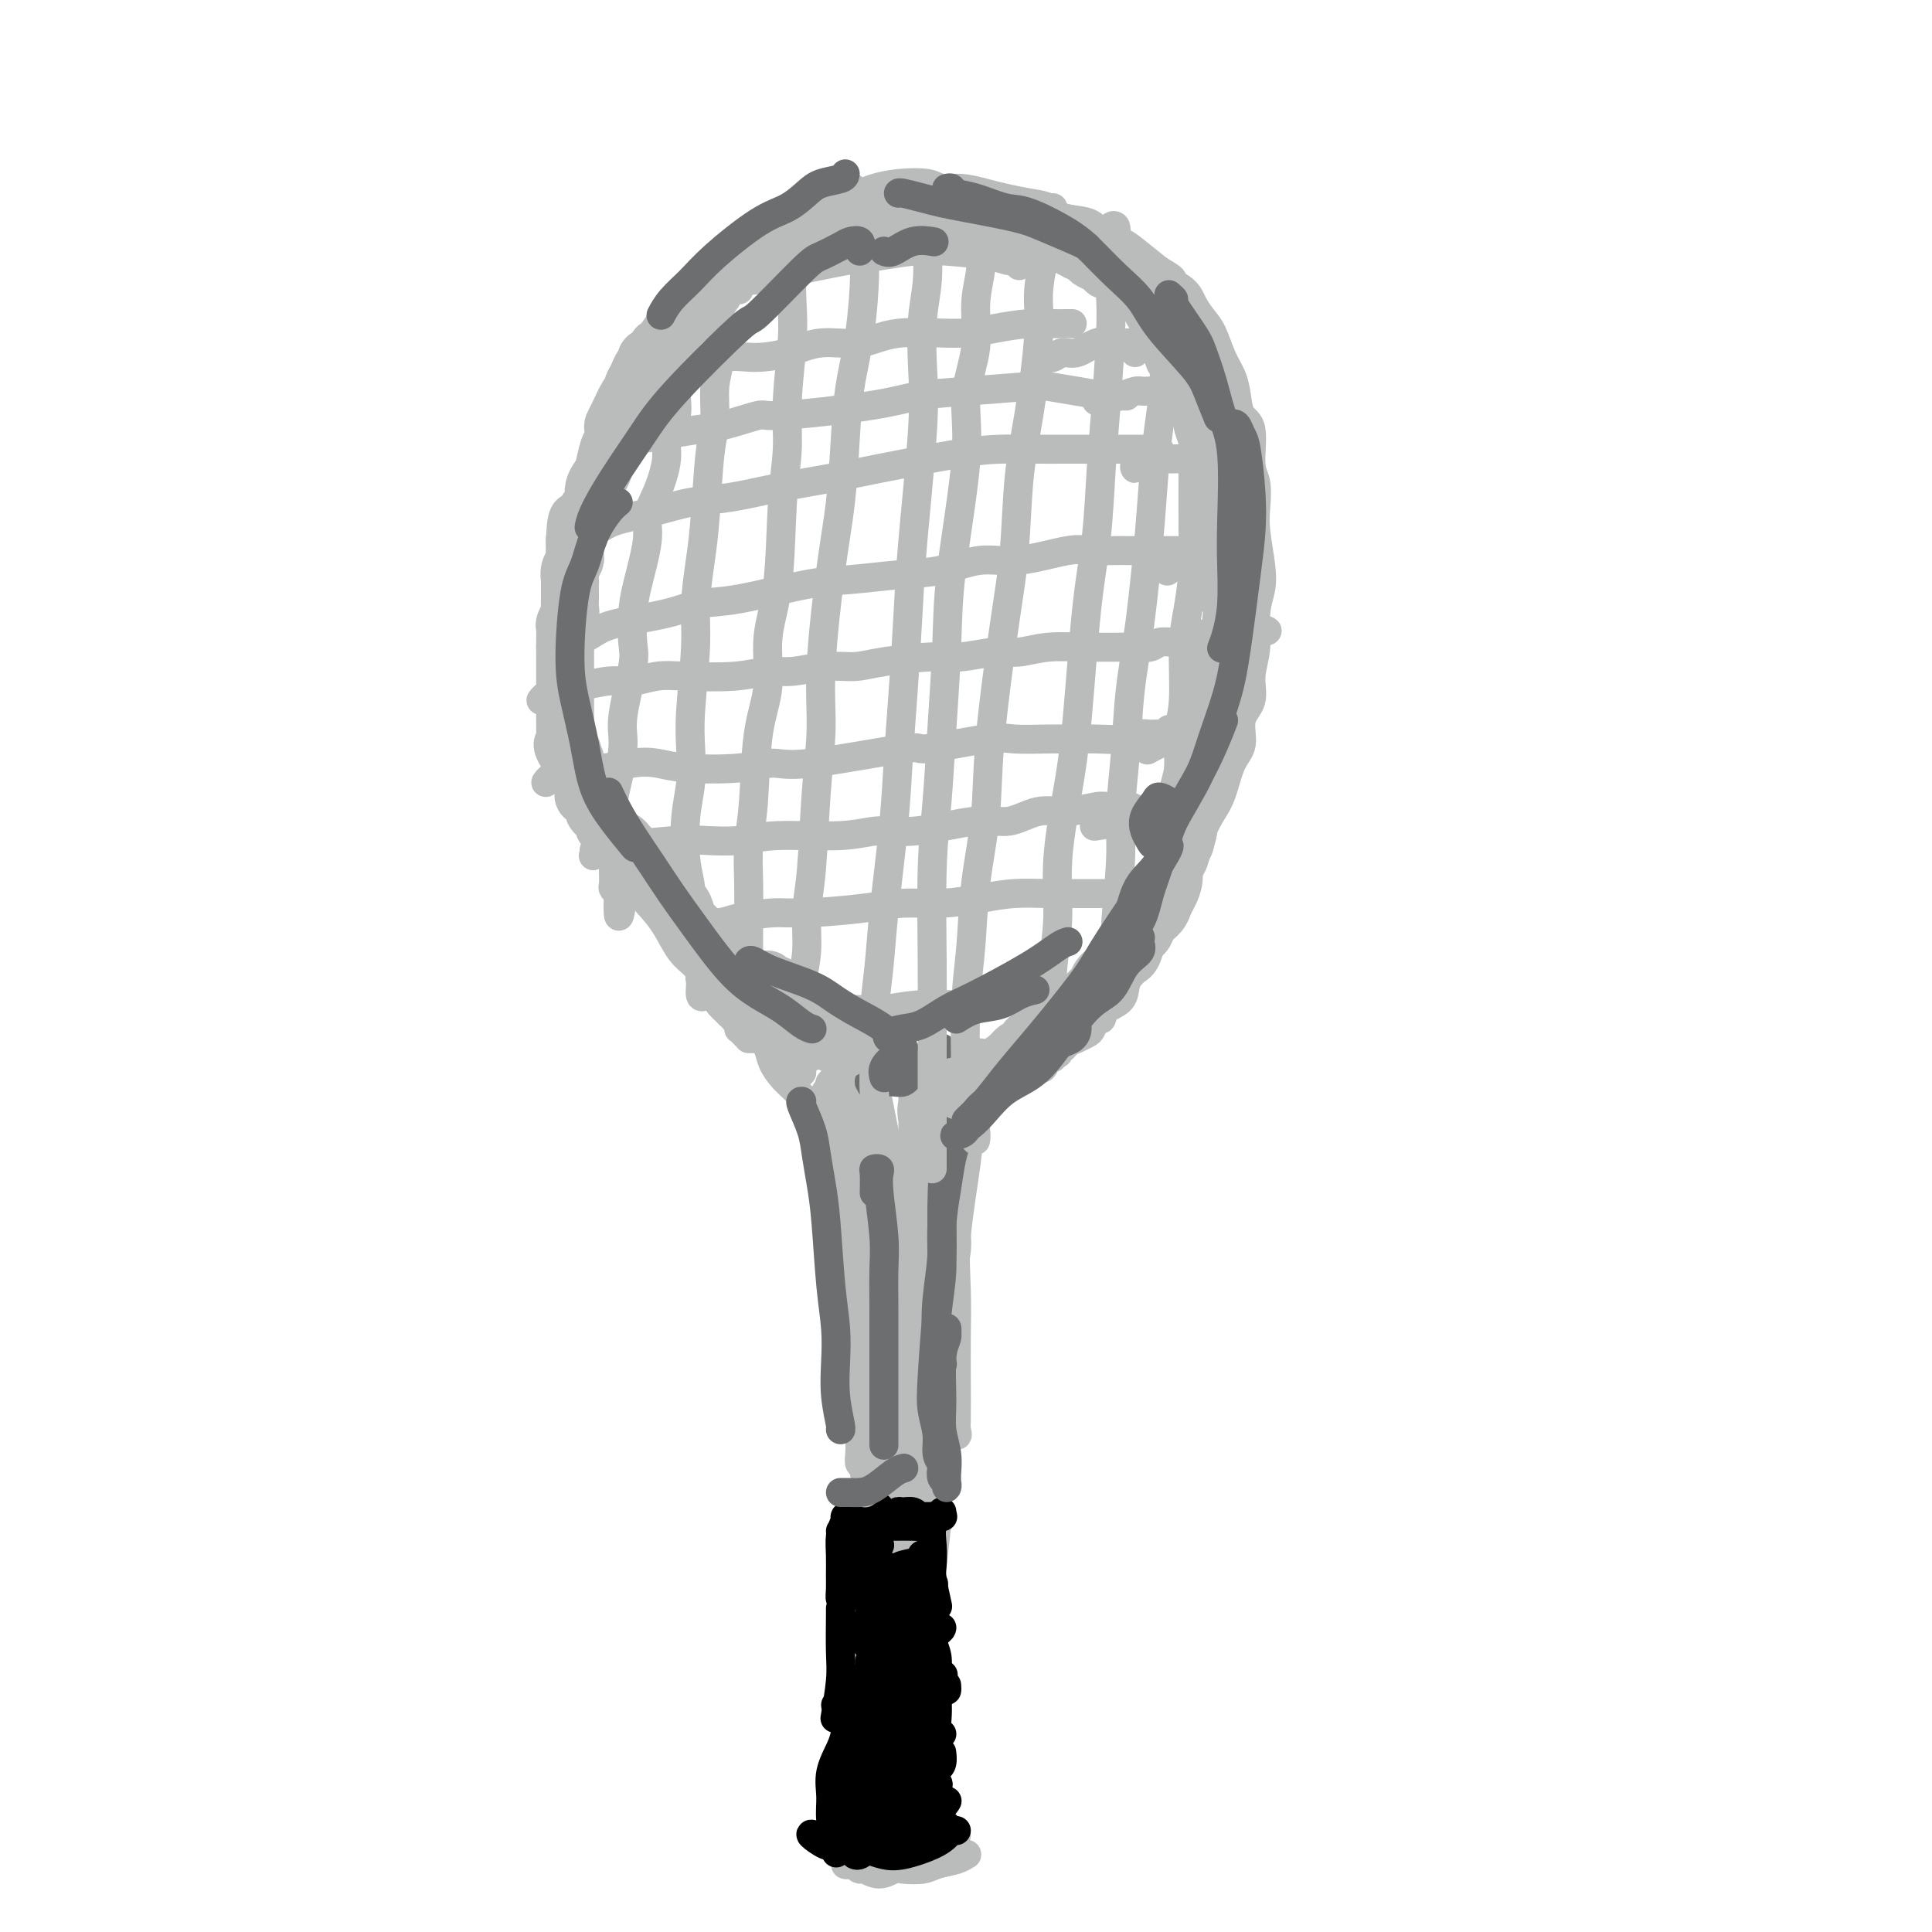 <svg viewBox='0 0 400 400' version='1.1' xmlns='http://www.w3.org/2000/svg' xmlns:xlink='http://www.w3.org/1999/xlink'><g fill='none' stroke='#BABBBB' stroke-width='6' stroke-linecap='round' stroke-linejoin='round'><path d='M157,214c-0.303,0.428 -0.607,0.857 -1,1c-0.393,0.143 -0.876,0.001 -1,0c-0.124,-0.001 0.109,0.138 0,0c-0.109,-0.138 -0.562,-0.555 -1,-1c-0.438,-0.445 -0.862,-0.919 -1,-1c-0.138,-0.081 0.009,0.232 0,0c-0.009,-0.232 -0.176,-1.010 -1,-2c-0.824,-0.990 -2.307,-2.192 -3,-3c-0.693,-0.808 -0.597,-1.223 -1,-2c-0.403,-0.777 -1.304,-1.915 -2,-3c-0.696,-1.085 -1.188,-2.116 -2,-3c-0.812,-0.884 -1.945,-1.621 -3,-3c-1.055,-1.379 -2.033,-3.399 -3,-5c-0.967,-1.601 -1.922,-2.781 -3,-4c-1.078,-1.219 -2.280,-2.477 -3,-4c-0.720,-1.523 -0.959,-3.313 -2,-5c-1.041,-1.687 -2.884,-3.272 -4,-5c-1.116,-1.728 -1.504,-3.599 -2,-5c-0.496,-1.401 -1.099,-2.334 -2,-4c-0.901,-1.666 -2.101,-4.066 -3,-6c-0.899,-1.934 -1.496,-3.401 -2,-5c-0.504,-1.599 -0.916,-3.329 -1,-5c-0.084,-1.671 0.159,-3.282 0,-5c-0.159,-1.718 -0.720,-3.542 -1,-6c-0.280,-2.458 -0.278,-5.550 0,-8c0.278,-2.450 0.832,-4.259 1,-6c0.168,-1.741 -0.052,-3.414 0,-5c0.052,-1.586 0.375,-3.085 1,-5c0.625,-1.915 1.553,-4.246 2,-6c0.447,-1.754 0.413,-2.930 1,-5c0.587,-2.070 1.793,-5.035 3,-8'/><path d='M123,95c1.449,-4.370 1.570,-3.294 2,-4c0.430,-0.706 1.168,-3.192 2,-5c0.832,-1.808 1.757,-2.936 3,-5c1.243,-2.064 2.805,-5.063 4,-7c1.195,-1.937 2.023,-2.810 3,-4c0.977,-1.190 2.102,-2.696 3,-4c0.898,-1.304 1.570,-2.404 3,-4c1.430,-1.596 3.620,-3.686 5,-5c1.380,-1.314 1.950,-1.850 3,-3c1.050,-1.150 2.579,-2.914 4,-4c1.421,-1.086 2.734,-1.495 4,-2c1.266,-0.505 2.487,-1.105 4,-2c1.513,-0.895 3.319,-2.086 5,-3c1.681,-0.914 3.238,-1.552 5,-2c1.762,-0.448 3.731,-0.704 5,-1c1.269,-0.296 1.839,-0.630 3,-1c1.161,-0.370 2.912,-0.776 5,-1c2.088,-0.224 4.514,-0.267 6,0c1.486,0.267 2.031,0.845 3,1c0.969,0.155 2.360,-0.114 4,0c1.640,0.114 3.528,0.612 5,1c1.472,0.388 2.527,0.666 4,1c1.473,0.334 3.366,0.722 5,1c1.634,0.278 3.011,0.445 4,1c0.989,0.555 1.589,1.498 3,2c1.411,0.502 3.632,0.563 5,1c1.368,0.437 1.882,1.251 3,2c1.118,0.749 2.839,1.432 4,2c1.161,0.568 1.760,1.019 3,2c1.240,0.981 3.120,2.490 5,4'/><path d='M240,56c4.474,2.535 2.157,1.874 2,2c-0.157,0.126 1.844,1.041 3,2c1.156,0.959 1.465,1.964 2,3c0.535,1.036 1.295,2.103 2,3c0.705,0.897 1.353,1.623 2,3c0.647,1.377 1.291,3.403 2,5c0.709,1.597 1.481,2.763 2,4c0.519,1.237 0.784,2.545 1,4c0.216,1.455 0.384,3.057 1,4c0.616,0.943 1.681,1.229 2,3c0.319,1.771 -0.107,5.029 0,7c0.107,1.971 0.748,2.655 1,4c0.252,1.345 0.116,3.350 0,5c-0.116,1.650 -0.212,2.943 0,5c0.212,2.057 0.732,4.877 1,7c0.268,2.123 0.284,3.548 0,5c-0.284,1.452 -0.869,2.932 -1,5c-0.131,2.068 0.191,4.724 0,7c-0.191,2.276 -0.894,4.171 -1,6c-0.106,1.829 0.386,3.592 0,5c-0.386,1.408 -1.650,2.463 -2,4c-0.350,1.537 0.215,3.558 0,5c-0.215,1.442 -1.208,2.304 -2,4c-0.792,1.696 -1.382,4.224 -2,6c-0.618,1.776 -1.263,2.798 -2,4c-0.737,1.202 -1.566,2.583 -2,4c-0.434,1.417 -0.473,2.869 -1,4c-0.527,1.131 -1.543,1.942 -2,3c-0.457,1.058 -0.354,2.362 -1,4c-0.646,1.638 -2.042,3.611 -3,5c-0.958,1.389 -1.479,2.195 -2,3'/><path d='M240,191c-2.990,6.143 -1.965,3.001 -2,3c-0.035,-0.001 -1.130,3.140 -2,5c-0.870,1.860 -1.514,2.440 -2,3c-0.486,0.560 -0.813,1.101 -1,2c-0.187,0.899 -0.235,2.157 -1,3c-0.765,0.843 -2.246,1.273 -3,2c-0.754,0.727 -0.782,1.753 -1,2c-0.218,0.247 -0.625,-0.285 -1,0c-0.375,0.285 -0.716,1.387 -1,2c-0.284,0.613 -0.510,0.736 -1,1c-0.490,0.264 -1.245,0.667 -2,1c-0.755,0.333 -1.512,0.595 -2,1c-0.488,0.405 -0.708,0.953 -1,1c-0.292,0.047 -0.656,-0.408 -1,0c-0.344,0.408 -0.666,1.678 -1,2c-0.334,0.322 -0.679,-0.304 -1,0c-0.321,0.304 -0.618,1.539 -1,2c-0.382,0.461 -0.849,0.148 -1,0c-0.151,-0.148 0.015,-0.131 0,0c-0.015,0.131 -0.210,0.375 0,0c0.210,-0.375 0.826,-1.370 0,-2c-0.826,-0.630 -3.093,-0.894 -4,-1c-0.907,-0.106 -0.453,-0.053 0,0'/><path d='M151,210c0.303,-0.421 0.605,-0.843 1,-1c0.395,-0.157 0.882,-0.050 1,0c0.118,0.050 -0.134,0.043 0,0c0.134,-0.043 0.655,-0.121 1,0c0.345,0.121 0.515,0.441 1,1c0.485,0.559 1.285,1.357 2,2c0.715,0.643 1.345,1.130 2,2c0.655,0.870 1.335,2.122 2,3c0.665,0.878 1.315,1.382 2,2c0.685,0.618 1.404,1.350 2,2c0.596,0.650 1.070,1.218 1,1c-0.070,-0.218 -0.683,-1.221 -1,-2c-0.317,-0.779 -0.338,-1.335 -1,-2c-0.662,-0.665 -1.964,-1.441 -3,-2c-1.036,-0.559 -1.806,-0.901 -2,-1c-0.194,-0.099 0.189,0.046 0,0c-0.189,-0.046 -0.948,-0.283 -1,0c-0.052,0.283 0.604,1.085 1,2c0.396,0.915 0.534,1.941 1,3c0.466,1.059 1.261,2.150 2,3c0.739,0.850 1.421,1.457 2,2c0.579,0.543 1.056,1.021 2,2c0.944,0.979 2.356,2.458 3,3c0.644,0.542 0.519,0.146 1,0c0.481,-0.146 1.566,-0.042 2,0c0.434,0.042 0.217,0.021 0,0'/><path d='M217,214c-0.355,-0.294 -0.710,-0.589 -1,-1c-0.290,-0.411 -0.517,-0.939 -1,-1c-0.483,-0.061 -1.224,0.344 -2,1c-0.776,0.656 -1.589,1.562 -2,2c-0.411,0.438 -0.421,0.408 -1,1c-0.579,0.592 -1.728,1.805 -3,3c-1.272,1.195 -2.667,2.371 -4,3c-1.333,0.629 -2.603,0.712 -3,1c-0.397,0.288 0.081,0.783 0,1c-0.081,0.217 -0.721,0.157 -1,0c-0.279,-0.157 -0.199,-0.413 0,-1c0.199,-0.587 0.516,-1.507 1,-2c0.484,-0.493 1.135,-0.560 2,-1c0.865,-0.440 1.946,-1.253 3,-2c1.054,-0.747 2.082,-1.426 3,-2c0.918,-0.574 1.726,-1.042 2,-1c0.274,0.042 0.013,0.592 0,1c-0.013,0.408 0.222,0.672 0,1c-0.222,0.328 -0.899,0.719 -2,1c-1.101,0.281 -2.624,0.454 -4,1c-1.376,0.546 -2.604,1.467 -4,2c-1.396,0.533 -2.960,0.678 -4,1c-1.040,0.322 -1.558,0.819 -2,1c-0.442,0.181 -0.810,0.045 -1,0c-0.190,-0.045 -0.203,0.002 0,0c0.203,-0.002 0.621,-0.052 1,0c0.379,0.052 0.717,0.206 1,0c0.283,-0.206 0.509,-0.773 1,-1c0.491,-0.227 1.245,-0.113 2,0'/><path d='M198,222c0.826,-0.215 0.392,-0.254 0,0c-0.392,0.254 -0.741,0.800 -2,1c-1.259,0.200 -3.428,0.053 -5,0c-1.572,-0.053 -2.548,-0.011 -4,0c-1.452,0.011 -3.380,-0.008 -5,0c-1.620,0.008 -2.933,0.042 -4,0c-1.067,-0.042 -1.887,-0.158 -3,0c-1.113,0.158 -2.519,0.592 -3,1c-0.481,0.408 -0.036,0.789 0,1c0.036,0.211 -0.335,0.253 0,0c0.335,-0.253 1.377,-0.800 2,-1c0.623,-0.200 0.826,-0.054 2,0c1.174,0.054 3.320,0.014 5,0c1.680,-0.014 2.894,-0.004 4,0c1.106,0.004 2.106,0.001 3,0c0.894,-0.001 1.684,-0.000 2,0c0.316,0.000 0.158,0.000 0,0'/><path d='M171,226c0.423,0.077 0.845,0.154 1,0c0.155,-0.154 0.041,-0.541 0,-1c-0.041,-0.459 -0.011,-0.992 0,-1c0.011,-0.008 0.003,0.510 0,1c-0.003,0.490 -0.001,0.954 0,1c0.001,0.046 0.000,-0.326 0,0c-0.000,0.326 0.000,1.351 0,2c-0.000,0.649 -0.001,0.921 0,2c0.001,1.079 0.004,2.964 0,4c-0.004,1.036 -0.015,1.223 0,2c0.015,0.777 0.056,2.144 0,3c-0.056,0.856 -0.210,1.202 0,2c0.210,0.798 0.785,2.050 1,3c0.215,0.950 0.072,1.598 0,2c-0.072,0.402 -0.072,0.557 0,1c0.072,0.443 0.215,1.172 0,2c-0.215,0.828 -0.790,1.754 -1,2c-0.210,0.246 -0.056,-0.189 0,0c0.056,0.189 0.015,1.003 0,1c-0.015,-0.003 -0.004,-0.823 0,-1c0.004,-0.177 0.001,0.288 0,0c-0.001,-0.288 -0.000,-1.330 0,-2c0.000,-0.670 0.000,-0.967 0,-2c-0.000,-1.033 -0.000,-2.803 0,-4c0.000,-1.197 0.000,-1.822 0,-3c-0.000,-1.178 -0.000,-2.908 0,-4c0.000,-1.092 0.000,-1.546 0,-2'/><path d='M172,234c-0.000,-2.743 -0.000,-1.102 0,-1c0.000,0.102 0.000,-1.336 0,-2c-0.000,-0.664 -0.001,-0.555 0,-1c0.001,-0.445 0.003,-1.443 0,-2c-0.003,-0.557 -0.011,-0.672 0,-1c0.011,-0.328 0.041,-0.869 0,-1c-0.041,-0.131 -0.155,0.146 0,0c0.155,-0.146 0.578,-0.716 1,-1c0.422,-0.284 0.844,-0.282 1,0c0.156,0.282 0.046,0.845 0,1c-0.046,0.155 -0.027,-0.096 0,0c0.027,0.096 0.064,0.539 0,1c-0.064,0.461 -0.227,0.939 0,1c0.227,0.061 0.845,-0.295 1,0c0.155,0.295 -0.152,1.241 0,2c0.152,0.759 0.762,1.332 1,2c0.238,0.668 0.102,1.430 0,2c-0.102,0.570 -0.172,0.948 0,2c0.172,1.052 0.586,2.777 1,4c0.414,1.223 0.828,1.943 1,3c0.172,1.057 0.102,2.450 0,4c-0.102,1.550 -0.238,3.257 0,5c0.238,1.743 0.848,3.522 1,5c0.152,1.478 -0.155,2.654 0,4c0.155,1.346 0.773,2.862 1,5c0.227,2.138 0.065,4.896 0,7c-0.065,2.104 -0.032,3.552 0,5'/><path d='M180,278c0.531,6.358 0.859,4.752 1,5c0.141,0.248 0.094,2.351 0,5c-0.094,2.649 -0.235,5.845 0,8c0.235,2.155 0.847,3.269 1,5c0.153,1.731 -0.151,4.081 0,6c0.151,1.919 0.757,3.409 1,5c0.243,1.591 0.121,3.283 0,5c-0.121,1.717 -0.243,3.460 0,5c0.243,1.540 0.850,2.878 1,5c0.150,2.122 -0.156,5.030 0,7c0.156,1.970 0.774,3.004 1,4c0.226,0.996 0.061,1.954 0,3c-0.061,1.046 -0.017,2.178 0,3c0.017,0.822 0.005,1.333 0,2c-0.005,0.667 -0.005,1.489 0,2c0.005,0.511 0.015,0.711 0,1c-0.015,0.289 -0.057,0.668 0,1c0.057,0.332 0.211,0.618 0,1c-0.211,0.382 -0.789,0.862 -1,1c-0.211,0.138 -0.057,-0.065 0,0c0.057,0.065 0.015,0.398 0,1c-0.015,0.602 -0.003,1.472 0,2c0.003,0.528 -0.003,0.714 0,1c0.003,0.286 0.015,0.672 0,1c-0.015,0.328 -0.057,0.599 0,1c0.057,0.401 0.211,0.933 0,1c-0.211,0.067 -0.789,-0.330 -1,0c-0.211,0.330 -0.057,1.387 0,2c0.057,0.613 0.015,0.780 0,1c-0.015,0.220 -0.004,0.491 0,1c0.004,0.509 0.002,1.254 0,2'/><path d='M183,365c-0.305,4.129 -0.068,0.952 0,0c0.068,-0.952 -0.033,0.322 0,0c0.033,-0.322 0.201,-2.241 0,-4c-0.201,-1.759 -0.772,-3.360 -1,-4c-0.228,-0.640 -0.114,-0.320 0,0'/><path d='M203,219c0.009,-0.554 0.017,-1.108 0,-1c-0.017,0.108 -0.060,0.879 0,1c0.060,0.121 0.225,-0.409 0,0c-0.225,0.409 -0.838,1.758 -1,3c-0.162,1.242 0.128,2.379 0,4c-0.128,1.621 -0.675,3.727 -1,6c-0.325,2.273 -0.427,4.714 -1,9c-0.573,4.286 -1.618,10.417 -2,15c-0.382,4.583 -0.103,7.618 0,11c0.103,3.382 0.030,7.110 0,10c-0.030,2.890 -0.015,4.943 0,8c0.015,3.057 0.032,7.118 0,9c-0.032,1.882 -0.113,1.585 0,2c0.113,0.415 0.420,1.542 0,1c-0.420,-0.542 -1.569,-2.755 -2,-5c-0.431,-2.245 -0.146,-4.523 0,-7c0.146,-2.477 0.152,-5.151 0,-8c-0.152,-2.849 -0.462,-5.871 0,-9c0.462,-3.129 1.696,-6.365 2,-9c0.304,-2.635 -0.321,-4.671 0,-8c0.321,-3.329 1.589,-7.953 2,-11c0.411,-3.047 -0.036,-4.517 0,-6c0.036,-1.483 0.556,-2.981 1,-4c0.444,-1.019 0.813,-1.561 1,-2c0.187,-0.439 0.191,-0.775 0,-1c-0.191,-0.225 -0.577,-0.339 -1,0c-0.423,0.339 -0.883,1.130 -1,2c-0.117,0.870 0.109,1.820 0,3c-0.109,1.180 -0.555,2.590 -1,4'/><path d='M199,236c-0.704,2.885 -0.963,5.598 -1,8c-0.037,2.402 0.149,4.494 0,7c-0.149,2.506 -0.632,5.425 -1,8c-0.368,2.575 -0.620,4.804 -1,9c-0.380,4.196 -0.889,10.357 -1,15c-0.111,4.643 0.177,7.766 0,11c-0.177,3.234 -0.818,6.579 -1,10c-0.182,3.421 0.096,6.920 0,10c-0.096,3.080 -0.565,5.742 -1,10c-0.435,4.258 -0.834,10.113 -1,14c-0.166,3.887 -0.098,5.808 0,8c0.098,2.192 0.226,4.655 0,7c-0.226,2.345 -0.807,4.571 -1,7c-0.193,2.429 0.001,5.061 0,7c-0.001,1.939 -0.197,3.184 0,5c0.197,1.816 0.789,4.204 1,6c0.211,1.796 0.043,2.999 0,4c-0.043,1.001 0.040,1.801 0,2c-0.040,0.199 -0.203,-0.202 0,0c0.203,0.202 0.772,1.008 1,1c0.228,-0.008 0.114,-0.828 0,-1c-0.114,-0.172 -0.226,0.305 0,0c0.226,-0.305 0.792,-1.390 1,-2c0.208,-0.610 0.057,-0.744 0,-1c-0.057,-0.256 -0.019,-0.635 0,-1c0.019,-0.365 0.019,-0.717 0,-1c-0.019,-0.283 -0.058,-0.499 0,-1c0.058,-0.501 0.211,-1.289 0,-2c-0.211,-0.711 -0.788,-1.345 -1,-2c-0.212,-0.655 -0.061,-1.330 0,-2c0.061,-0.670 0.030,-1.335 0,-2'/><path d='M193,370c0.004,-2.742 0.015,-2.097 0,-2c-0.015,0.097 -0.057,-0.352 0,-1c0.057,-0.648 0.211,-1.493 0,-2c-0.211,-0.507 -0.788,-0.675 -1,-1c-0.212,-0.325 -0.061,-0.807 0,-1c0.061,-0.193 0.030,-0.096 0,0'/><path d='M183,299c-0.030,-0.010 -0.060,-0.021 0,0c0.060,0.021 0.208,0.073 0,1c-0.208,0.927 -0.774,2.728 -1,4c-0.226,1.272 -0.112,2.016 0,3c0.112,0.984 0.222,2.208 0,4c-0.222,1.792 -0.777,4.153 -1,6c-0.223,1.847 -0.115,3.179 0,6c0.115,2.821 0.237,7.130 0,10c-0.237,2.870 -0.833,4.301 -1,6c-0.167,1.699 0.096,3.666 0,7c-0.096,3.334 -0.552,8.034 -1,11c-0.448,2.966 -0.889,4.196 -1,6c-0.111,1.804 0.109,4.180 0,6c-0.109,1.820 -0.547,3.083 -1,5c-0.453,1.917 -0.921,4.487 -1,6c-0.079,1.513 0.231,1.970 0,2c-0.231,0.030 -1.001,-0.365 -1,-1c0.001,-0.635 0.775,-1.508 1,-3c0.225,-1.492 -0.097,-3.601 0,-5c0.097,-1.399 0.614,-2.086 1,-3c0.386,-0.914 0.642,-2.054 1,-3c0.358,-0.946 0.816,-1.699 1,-2c0.184,-0.301 0.092,-0.151 0,0'/><path d='M179,361c-0.445,0.357 -0.890,0.714 -1,1c-0.110,0.286 0.114,0.500 0,1c-0.114,0.500 -0.566,1.286 -1,2c-0.434,0.714 -0.848,1.356 -1,2c-0.152,0.644 -0.041,1.291 0,2c0.041,0.709 0.011,1.479 0,2c-0.011,0.521 -0.003,0.794 0,1c0.003,0.206 0.001,0.344 0,0c-0.001,-0.344 -0.000,-1.169 0,-2c0.000,-0.831 0.000,-1.666 0,-2c-0.000,-0.334 -0.000,-0.167 0,0'/><path d='M178,350c0.309,-0.752 0.619,-1.504 1,-2c0.381,-0.496 0.835,-0.737 1,-1c0.165,-0.263 0.041,-0.547 0,0c-0.041,0.547 0.000,1.927 0,3c-0.000,1.073 -0.041,1.840 0,3c0.041,1.160 0.165,2.713 0,4c-0.165,1.287 -0.619,2.306 -1,4c-0.381,1.694 -0.690,4.061 -1,6c-0.310,1.939 -0.620,3.450 -1,5c-0.380,1.550 -0.831,3.140 -1,4c-0.169,0.860 -0.056,0.991 0,2c0.056,1.009 0.055,2.896 0,4c-0.055,1.104 -0.164,1.425 0,2c0.164,0.575 0.600,1.404 1,2c0.400,0.596 0.762,0.958 1,1c0.238,0.042 0.350,-0.237 1,0c0.650,0.237 1.839,0.989 3,1c1.161,0.011 2.296,-0.718 3,-1c0.704,-0.282 0.977,-0.118 2,0c1.023,0.118 2.797,0.189 4,0c1.203,-0.189 1.836,-0.639 3,-1c1.164,-0.361 2.860,-0.633 4,-1c1.140,-0.367 1.723,-0.828 2,-1c0.277,-0.172 0.247,-0.057 0,0c-0.247,0.057 -0.713,0.054 -1,0c-0.287,-0.054 -0.397,-0.158 -1,0c-0.603,0.158 -1.700,0.578 -3,1c-1.300,0.422 -2.802,0.845 -4,1c-1.198,0.155 -2.092,0.042 -3,0c-0.908,-0.042 -1.831,-0.012 -3,0c-1.169,0.012 -2.585,0.006 -4,0'/><path d='M181,386c-3.132,0.158 -2.462,0.052 -2,0c0.462,-0.052 0.717,-0.052 1,0c0.283,0.052 0.593,0.155 1,0c0.407,-0.155 0.912,-0.567 2,-1c1.088,-0.433 2.758,-0.886 4,-1c1.242,-0.114 2.057,0.112 3,0c0.943,-0.112 2.014,-0.562 3,-1c0.986,-0.438 1.887,-0.864 2,-1c0.113,-0.136 -0.561,0.019 -1,0c-0.439,-0.019 -0.641,-0.213 -1,0c-0.359,0.213 -0.873,0.831 -2,1c-1.127,0.169 -2.867,-0.112 -4,0c-1.133,0.112 -1.661,0.618 -3,1c-1.339,0.382 -3.491,0.639 -5,1c-1.509,0.361 -2.375,0.826 -3,1c-0.625,0.174 -1.010,0.058 -1,0c0.010,-0.058 0.415,-0.057 1,0c0.585,0.057 1.351,0.171 2,0c0.649,-0.171 1.181,-0.628 2,-1c0.819,-0.372 1.925,-0.660 3,-1c1.075,-0.340 2.120,-0.732 4,-1c1.880,-0.268 4.595,-0.412 6,-1c1.405,-0.588 1.500,-1.622 2,-2c0.500,-0.378 1.404,-0.102 2,0c0.596,0.102 0.885,0.029 1,0c0.115,-0.029 0.058,-0.015 0,0'/><path d='M195,380c-0.845,-0.136 -1.690,-0.273 -2,-1c-0.310,-0.727 -0.086,-2.045 0,-3c0.086,-0.955 0.033,-1.547 0,-3c-0.033,-1.453 -0.047,-3.767 0,-6c0.047,-2.233 0.156,-4.385 0,-6c-0.156,-1.615 -0.578,-2.692 -1,-5c-0.422,-2.308 -0.845,-5.848 -1,-8c-0.155,-2.152 -0.041,-2.917 0,-4c0.041,-1.083 0.011,-2.486 0,-3c-0.011,-0.514 -0.003,-0.139 0,0c0.003,0.139 0.000,0.043 0,0c-0.000,-0.043 0.003,-0.034 0,1c-0.003,1.034 -0.010,3.094 0,5c0.010,1.906 0.039,3.659 0,5c-0.039,1.341 -0.144,2.271 0,4c0.144,1.729 0.536,4.256 1,6c0.464,1.744 0.998,2.703 1,5c0.002,2.297 -0.528,5.931 -1,8c-0.472,2.069 -0.886,2.574 -1,3c-0.114,0.426 0.072,0.775 0,1c-0.072,0.225 -0.402,0.326 -1,-1c-0.598,-1.326 -1.463,-4.079 -2,-6c-0.537,-1.921 -0.748,-3.012 -1,-5c-0.252,-1.988 -0.547,-4.875 -1,-7c-0.453,-2.125 -1.064,-3.487 -1,-6c0.064,-2.513 0.802,-6.176 1,-8c0.198,-1.824 -0.143,-1.808 0,-2c0.143,-0.192 0.769,-0.590 1,0c0.231,0.590 0.066,2.169 0,3c-0.066,0.831 -0.033,0.916 0,1'/><path d='M187,348c0.148,0.429 -0.482,4.500 -1,7c-0.518,2.500 -0.923,3.428 -1,5c-0.077,1.572 0.176,3.788 0,5c-0.176,1.212 -0.780,1.419 -1,2c-0.220,0.581 -0.055,1.535 0,2c0.055,0.465 0.001,0.439 0,0c-0.001,-0.439 0.051,-1.293 0,-2c-0.051,-0.707 -0.206,-1.267 0,-2c0.206,-0.733 0.773,-1.638 1,-2c0.227,-0.362 0.113,-0.181 0,0'/><path d='M180,368c-0.113,-0.511 -0.226,-1.021 0,-1c0.226,0.021 0.793,0.574 1,1c0.207,0.426 0.056,0.726 0,1c-0.056,0.274 -0.015,0.522 0,1c0.015,0.478 0.004,1.185 0,2c-0.004,0.815 -0.001,1.739 0,2c0.001,0.261 0.000,-0.142 0,0c-0.000,0.142 -0.001,0.827 0,1c0.001,0.173 0.003,-0.166 0,-1c-0.003,-0.834 -0.011,-2.162 0,-3c0.011,-0.838 0.041,-1.185 0,-3c-0.041,-1.815 -0.154,-5.099 0,-7c0.154,-1.901 0.574,-2.421 1,-3c0.426,-0.579 0.856,-1.217 1,-2c0.144,-0.783 0.000,-1.711 0,-2c-0.000,-0.289 0.144,0.060 0,1c-0.144,0.940 -0.574,2.472 -1,4c-0.426,1.528 -0.847,3.051 -1,5c-0.153,1.949 -0.038,4.323 0,6c0.038,1.677 -0.000,2.655 0,4c0.000,1.345 0.039,3.057 0,4c-0.039,0.943 -0.155,1.119 0,1c0.155,-0.119 0.580,-0.532 1,-1c0.420,-0.468 0.834,-0.991 1,-2c0.166,-1.009 0.083,-2.505 0,-4'/><path d='M183,372c0.475,-1.937 0.663,-3.778 1,-5c0.337,-1.222 0.822,-1.824 1,-2c0.178,-0.176 0.048,0.075 0,0c-0.048,-0.075 -0.013,-0.475 0,0c0.013,0.475 0.003,1.825 0,3c-0.003,1.175 -0.001,2.175 0,3c0.001,0.825 0.000,1.476 0,3c-0.000,1.524 0.000,3.923 0,5c-0.000,1.077 -0.001,0.833 0,-1c0.001,-1.833 0.004,-5.255 0,-7c-0.004,-1.745 -0.016,-1.814 0,-2c0.016,-0.186 0.060,-0.488 0,-2c-0.060,-1.512 -0.223,-4.233 0,-6c0.223,-1.767 0.832,-2.579 1,-4c0.168,-1.421 -0.106,-3.453 0,-5c0.106,-1.547 0.591,-2.611 1,-5c0.409,-2.389 0.740,-6.102 1,-9c0.260,-2.898 0.448,-4.982 1,-7c0.552,-2.018 1.468,-3.972 2,-6c0.532,-2.028 0.681,-4.131 1,-7c0.319,-2.869 0.810,-6.506 1,-9c0.190,-2.494 0.081,-3.847 0,-5c-0.081,-1.153 -0.135,-2.107 0,-3c0.135,-0.893 0.457,-1.726 0,-2c-0.457,-0.274 -1.694,0.012 -2,0c-0.306,-0.012 0.320,-0.323 0,0c-0.320,0.323 -1.586,1.279 -2,2c-0.414,0.721 0.025,1.206 0,2c-0.025,0.794 -0.512,1.897 -1,3'/><path d='M188,306c-0.464,1.388 -0.124,1.360 0,3c0.124,1.640 0.033,4.950 0,7c-0.033,2.050 -0.008,2.842 0,4c0.008,1.158 -0.002,2.682 0,4c0.002,1.318 0.015,2.429 0,3c-0.015,0.571 -0.056,0.601 0,1c0.056,0.399 0.211,1.167 0,1c-0.211,-0.167 -0.788,-1.270 -1,-2c-0.212,-0.730 -0.060,-1.087 0,-3c0.060,-1.913 0.027,-5.381 0,-8c-0.027,-2.619 -0.048,-4.388 0,-7c0.048,-2.612 0.167,-6.069 0,-9c-0.167,-2.931 -0.619,-5.338 -1,-9c-0.381,-3.662 -0.691,-8.579 -1,-12c-0.309,-3.421 -0.619,-5.345 -1,-7c-0.381,-1.655 -0.834,-3.042 -1,-4c-0.166,-0.958 -0.045,-1.487 0,-2c0.045,-0.513 0.015,-1.008 0,-1c-0.015,0.008 -0.017,0.521 0,2c0.017,1.479 0.051,3.925 0,6c-0.051,2.075 -0.186,3.778 0,6c0.186,2.222 0.695,4.963 1,8c0.305,3.037 0.407,6.369 1,9c0.593,2.631 1.677,4.560 2,7c0.323,2.440 -0.114,5.389 0,7c0.114,1.611 0.778,1.882 1,1c0.222,-0.882 0.001,-2.919 0,-4c-0.001,-1.081 0.216,-1.207 0,-4c-0.216,-2.793 -0.866,-8.252 -1,-13c-0.134,-4.748 0.247,-8.785 0,-13c-0.247,-4.215 -1.124,-8.607 -2,-13'/><path d='M185,264c-0.537,-10.133 -0.880,-12.465 -1,-15c-0.120,-2.535 -0.018,-5.272 0,-7c0.018,-1.728 -0.049,-2.446 0,-3c0.049,-0.554 0.212,-0.942 0,-1c-0.212,-0.058 -0.801,0.216 -1,1c-0.199,0.784 -0.007,2.077 0,4c0.007,1.923 -0.170,4.475 0,7c0.170,2.525 0.687,5.024 1,9c0.313,3.976 0.421,9.428 1,13c0.579,3.572 1.629,5.264 2,7c0.371,1.736 0.065,3.516 0,3c-0.065,-0.516 0.113,-3.329 0,-6c-0.113,-2.671 -0.517,-5.202 -1,-8c-0.483,-2.798 -1.047,-5.864 -2,-10c-0.953,-4.136 -2.296,-9.342 -3,-13c-0.704,-3.658 -0.770,-5.769 -1,-7c-0.230,-1.231 -0.623,-1.584 -1,-2c-0.377,-0.416 -0.736,-0.895 -1,-1c-0.264,-0.105 -0.432,0.166 0,1c0.432,0.834 1.463,2.233 2,4c0.537,1.767 0.578,3.903 1,6c0.422,2.097 1.223,4.155 2,6c0.777,1.845 1.530,3.477 2,5c0.470,1.523 0.656,2.939 1,4c0.344,1.061 0.846,1.768 1,1c0.154,-0.768 -0.042,-3.013 0,-5c0.042,-1.987 0.320,-3.718 0,-6c-0.320,-2.282 -1.240,-5.114 -2,-8c-0.760,-2.886 -1.360,-5.824 -2,-9c-0.640,-3.176 -1.320,-6.588 -2,-10'/><path d='M181,224c-1.233,-6.441 -1.816,-4.045 -2,-3c-0.184,1.045 0.032,0.737 0,1c-0.032,0.263 -0.313,1.097 0,3c0.313,1.903 1.220,4.876 2,7c0.780,2.124 1.432,3.399 2,5c0.568,1.601 1.052,3.527 2,6c0.948,2.473 2.359,5.491 3,7c0.641,1.509 0.511,1.507 1,2c0.489,0.493 1.597,1.480 2,2c0.403,0.520 0.100,0.571 0,0c-0.100,-0.571 0.001,-1.766 0,-3c-0.001,-1.234 -0.105,-2.509 0,-4c0.105,-1.491 0.421,-3.199 0,-6c-0.421,-2.801 -1.577,-6.696 -2,-9c-0.423,-2.304 -0.113,-3.017 0,-4c0.113,-0.983 0.030,-2.236 0,-3c-0.030,-0.764 -0.008,-1.039 0,-1c0.008,0.039 0.002,0.392 0,2c-0.002,1.608 -0.000,4.472 0,7c0.000,2.528 -0.001,4.720 0,7c0.001,2.280 0.003,4.649 0,8c-0.003,3.351 -0.012,7.685 0,10c0.012,2.315 0.044,2.612 0,3c-0.044,0.388 -0.166,0.867 0,1c0.166,0.133 0.619,-0.081 1,-2c0.381,-1.919 0.691,-5.544 1,-9c0.309,-3.456 0.619,-6.744 1,-10c0.381,-3.256 0.834,-6.481 1,-9c0.166,-2.519 0.045,-4.332 0,-6c-0.045,-1.668 -0.013,-3.191 0,-4c0.013,-0.809 0.006,-0.905 0,-1'/><path d='M193,221c0.684,-5.312 0.394,1.409 0,5c-0.394,3.591 -0.893,4.052 -1,6c-0.107,1.948 0.178,5.381 0,9c-0.178,3.619 -0.818,7.423 -1,11c-0.182,3.577 0.095,6.927 0,12c-0.095,5.073 -0.562,11.869 -1,16c-0.438,4.131 -0.845,5.596 -1,7c-0.155,1.404 -0.056,2.746 0,3c0.056,0.254 0.071,-0.580 0,-2c-0.071,-1.420 -0.226,-3.425 0,-6c0.226,-2.575 0.834,-5.718 1,-9c0.166,-3.282 -0.110,-6.701 0,-12c0.110,-5.299 0.605,-12.478 1,-17c0.395,-4.522 0.691,-6.386 1,-8c0.309,-1.614 0.633,-2.976 1,-4c0.367,-1.024 0.779,-1.709 1,-2c0.221,-0.291 0.253,-0.187 0,1c-0.253,1.187 -0.790,3.459 -1,6c-0.210,2.541 -0.094,5.352 0,9c0.094,3.648 0.165,8.134 0,12c-0.165,3.866 -0.566,7.114 -1,11c-0.434,3.886 -0.901,8.410 -1,12c-0.099,3.590 0.170,6.245 0,9c-0.170,2.755 -0.778,5.611 -1,7c-0.222,1.389 -0.059,1.312 0,1c0.059,-0.312 0.012,-0.858 0,-1c-0.012,-0.142 0.011,0.119 0,0c-0.011,-0.119 -0.054,-0.620 0,-1c0.054,-0.380 0.207,-0.641 0,-1c-0.207,-0.359 -0.773,-0.817 -1,-1c-0.227,-0.183 -0.113,-0.092 0,0'/></g>
<g fill='none' stroke='#000000' stroke-width='6' stroke-linecap='round' stroke-linejoin='round'><path d='M182,320c0.111,-0.081 0.222,-0.163 0,0c-0.222,0.163 -0.778,0.569 -1,1c-0.222,0.431 -0.112,0.886 0,1c0.112,0.114 0.226,-0.113 0,0c-0.226,0.113 -0.790,0.565 -1,1c-0.210,0.435 -0.065,0.852 0,1c0.065,0.148 0.048,0.026 0,0c-0.048,-0.026 -0.129,0.042 0,0c0.129,-0.042 0.466,-0.196 1,0c0.534,0.196 1.264,0.742 2,1c0.736,0.258 1.479,0.226 2,0c0.521,-0.226 0.820,-0.648 2,-1c1.180,-0.352 3.241,-0.633 4,-1c0.759,-0.367 0.217,-0.819 0,-1c-0.217,-0.181 -0.108,-0.090 0,0'/><path d='M182,323c-0.501,0.425 -1.003,0.850 -1,1c0.003,0.150 0.509,0.026 1,0c0.491,-0.026 0.965,0.047 1,0c0.035,-0.047 -0.369,-0.212 0,0c0.369,0.212 1.510,0.803 2,1c0.490,0.197 0.327,0.001 1,0c0.673,-0.001 2.181,0.192 3,0c0.819,-0.192 0.948,-0.769 1,-1c0.052,-0.231 0.026,-0.115 0,0'/><path d='M180,329c-0.393,0.309 -0.786,0.619 -1,1c-0.214,0.381 -0.251,0.834 0,1c0.251,0.166 0.788,0.045 1,0c0.212,-0.045 0.099,-0.016 1,0c0.901,0.016 2.816,0.018 4,0c1.184,-0.018 1.637,-0.056 2,0c0.363,0.056 0.636,0.207 1,0c0.364,-0.207 0.818,-0.774 1,-1c0.182,-0.226 0.091,-0.113 0,0'/><path d='M180,329c0.039,-0.000 0.079,-0.000 0,0c-0.079,0.000 -0.276,0.001 0,0c0.276,-0.001 1.024,-0.004 2,0c0.976,0.004 2.182,0.015 3,0c0.818,-0.015 1.250,-0.056 2,0c0.750,0.056 1.817,0.207 3,0c1.183,-0.207 2.481,-0.774 3,-1c0.519,-0.226 0.260,-0.113 0,0'/><path d='M180,332c-0.065,0.451 -0.131,0.903 0,1c0.131,0.097 0.457,-0.159 1,0c0.543,0.159 1.302,0.733 2,1c0.698,0.267 1.336,0.225 2,0c0.664,-0.225 1.355,-0.635 2,-1c0.645,-0.365 1.245,-0.685 2,-1c0.755,-0.315 1.665,-0.623 2,-1c0.335,-0.377 0.096,-0.822 0,-1c-0.096,-0.178 -0.048,-0.089 0,0'/><path d='M180,335c-0.404,0.299 -0.807,0.598 -1,1c-0.193,0.402 -0.175,0.907 0,1c0.175,0.093 0.508,-0.227 1,0c0.492,0.227 1.145,1.000 2,1c0.855,-0.000 1.914,-0.774 3,-1c1.086,-0.226 2.200,0.097 3,0c0.800,-0.097 1.287,-0.614 2,-1c0.713,-0.386 1.654,-0.642 2,-1c0.346,-0.358 0.099,-0.816 0,-1c-0.099,-0.184 -0.049,-0.092 0,0'/><path d='M178,338c0.806,0.462 1.612,0.925 2,1c0.388,0.075 0.356,-0.236 1,0c0.644,0.236 1.962,1.020 3,1c1.038,-0.020 1.795,-0.842 3,-1c1.205,-0.158 2.859,0.349 4,0c1.141,-0.349 1.769,-1.556 2,-2c0.231,-0.444 0.066,-0.127 0,0c-0.066,0.127 -0.033,0.063 0,0'/><path d='M179,340c0.342,0.421 0.684,0.843 1,1c0.316,0.157 0.607,0.050 1,0c0.393,-0.050 0.890,-0.041 2,0c1.110,0.041 2.833,0.116 4,0c1.167,-0.116 1.777,-0.423 3,-1c1.223,-0.577 3.060,-1.425 4,-2c0.940,-0.575 0.983,-0.879 1,-1c0.017,-0.121 0.009,-0.061 0,0'/><path d='M180,344c0.041,0.306 0.082,0.612 0,1c-0.082,0.388 -0.289,0.858 0,1c0.289,0.142 1.072,-0.043 2,0c0.928,0.043 2.000,0.313 3,0c1.000,-0.313 1.928,-1.207 3,-2c1.072,-0.793 2.289,-1.483 3,-2c0.711,-0.517 0.918,-0.862 1,-1c0.082,-0.138 0.041,-0.069 0,0'/><path d='M179,349c0.380,0.429 0.760,0.858 1,1c0.240,0.142 0.341,-0.004 1,0c0.659,0.004 1.875,0.159 3,0c1.125,-0.159 2.157,-0.630 3,-1c0.843,-0.370 1.496,-0.638 2,-1c0.504,-0.362 0.858,-0.818 1,-1c0.142,-0.182 0.071,-0.091 0,0'/><path d='M173,353c0.480,0.521 0.960,1.042 2,1c1.040,-0.042 2.640,-0.645 4,-1c1.360,-0.355 2.480,-0.460 4,-1c1.520,-0.540 3.438,-1.516 5,-2c1.562,-0.484 2.767,-0.476 4,-1c1.233,-0.524 2.495,-1.578 3,-2c0.505,-0.422 0.252,-0.211 0,0'/><path d='M181,351c0.055,0.462 0.111,0.925 0,1c-0.111,0.075 -0.387,-0.236 0,0c0.387,0.236 1.438,1.021 3,1c1.562,-0.021 3.634,-0.846 5,-1c1.366,-0.154 2.026,0.365 3,0c0.974,-0.365 2.261,-1.613 3,-2c0.739,-0.387 0.930,0.088 1,0c0.070,-0.088 0.020,-0.739 0,-1c-0.020,-0.261 -0.010,-0.130 0,0'/><path d='M178,356c0.833,0.007 1.666,0.013 2,0c0.334,-0.013 0.170,-0.046 1,0c0.830,0.046 2.653,0.170 4,0c1.347,-0.170 2.217,-0.633 3,-1c0.783,-0.367 1.480,-0.637 2,-1c0.520,-0.363 0.863,-0.818 1,-1c0.137,-0.182 0.069,-0.091 0,0'/><path d='M178,358c-0.164,0.429 -0.327,0.857 0,1c0.327,0.143 1.146,-0.000 2,0c0.854,0.000 1.744,0.144 3,0c1.256,-0.144 2.876,-0.577 4,-1c1.124,-0.423 1.750,-0.835 2,-1c0.250,-0.165 0.125,-0.082 0,0'/><path d='M176,362c0.104,0.452 0.208,0.903 0,1c-0.208,0.097 -0.727,-0.162 0,0c0.727,0.162 2.699,0.743 4,1c1.301,0.257 1.932,0.188 3,0c1.068,-0.188 2.573,-0.495 4,-1c1.427,-0.505 2.774,-1.207 4,-2c1.226,-0.793 2.330,-1.675 3,-2c0.670,-0.325 0.906,-0.093 1,0c0.094,0.093 0.047,0.046 0,0'/><path d='M175,365c0.268,0.429 0.535,0.858 1,1c0.465,0.142 1.126,-0.003 2,0c0.874,0.003 1.961,0.155 3,0c1.039,-0.155 2.030,-0.616 3,-1c0.970,-0.384 1.920,-0.691 3,-1c1.080,-0.309 2.291,-0.622 3,-1c0.709,-0.378 0.917,-0.822 1,-1c0.083,-0.178 0.042,-0.089 0,0'/><path d='M174,370c0.383,0.430 0.765,0.859 1,1c0.235,0.141 0.322,-0.007 1,0c0.678,0.007 1.947,0.170 3,0c1.053,-0.170 1.890,-0.673 3,-1c1.110,-0.327 2.493,-0.480 4,-1c1.507,-0.520 3.136,-1.409 4,-2c0.864,-0.591 0.961,-0.883 1,-1c0.039,-0.117 0.019,-0.058 0,0'/><path d='M176,375c-0.019,-0.106 -0.038,-0.213 0,0c0.038,0.213 0.134,0.745 1,1c0.866,0.255 2.502,0.234 4,0c1.498,-0.234 2.857,-0.679 4,-1c1.143,-0.321 2.072,-0.517 3,-1c0.928,-0.483 1.857,-1.253 3,-2c1.143,-0.747 2.500,-1.470 3,-2c0.500,-0.530 0.143,-0.866 0,-1c-0.143,-0.134 -0.071,-0.067 0,0'/><path d='M176,378c0.002,0.387 0.003,0.774 0,1c-0.003,0.226 -0.011,0.292 2,0c2.011,-0.292 6.042,-0.940 9,-2c2.958,-1.060 4.844,-2.532 6,-3c1.156,-0.468 1.580,0.066 2,0c0.420,-0.066 0.834,-0.733 1,-1c0.166,-0.267 0.083,-0.133 0,0'/><path d='M177,384c0.266,0.117 0.532,0.235 1,0c0.468,-0.235 1.138,-0.822 2,-1c0.862,-0.178 1.916,0.054 3,0c1.084,-0.054 2.199,-0.393 4,-1c1.801,-0.607 4.287,-1.482 6,-2c1.713,-0.518 2.654,-0.678 3,-1c0.346,-0.322 0.099,-0.806 0,-1c-0.099,-0.194 -0.049,-0.097 0,0'/><path d='M178,382c-0.157,-0.086 -0.313,-0.172 0,0c0.313,0.172 1.096,0.604 2,1c0.904,0.396 1.930,0.758 3,1c1.070,0.242 2.185,0.366 4,0c1.815,-0.366 4.329,-1.222 6,-2c1.671,-0.778 2.500,-1.476 3,-2c0.500,-0.524 0.673,-0.872 1,-1c0.327,-0.128 0.808,-0.037 1,0c0.192,0.037 0.096,0.018 0,0'/><path d='M176,383c0.683,-0.477 1.367,-0.955 2,-1c0.633,-0.045 1.217,0.342 2,0c0.783,-0.342 1.765,-1.412 3,-2c1.235,-0.588 2.723,-0.694 4,-1c1.277,-0.306 2.344,-0.813 3,-1c0.656,-0.187 0.902,-0.053 1,0c0.098,0.053 0.049,0.027 0,0'/><path d='M176,373c0.145,-0.090 0.289,-0.180 1,0c0.711,0.180 1.988,0.629 3,1c1.012,0.371 1.760,0.663 3,1c1.240,0.337 2.971,0.719 4,1c1.029,0.281 1.354,0.460 2,0c0.646,-0.460 1.613,-1.560 2,-2c0.387,-0.440 0.193,-0.220 0,0'/><path d='M174,380c0.246,-0.082 0.491,-0.163 1,0c0.509,0.163 1.281,0.572 2,1c0.719,0.428 1.384,0.875 2,1c0.616,0.125 1.185,-0.071 2,0c0.815,0.071 1.878,0.411 3,0c1.122,-0.411 2.302,-1.572 3,-2c0.698,-0.428 0.914,-0.122 1,0c0.086,0.122 0.043,0.061 0,0'/><path d='M169,380c-0.715,-0.226 -1.431,-0.452 -1,0c0.431,0.452 2.008,1.582 3,2c0.992,0.418 1.401,0.122 3,0c1.599,-0.122 4.390,-0.071 6,0c1.610,0.071 2.039,0.163 3,0c0.961,-0.163 2.453,-0.580 4,-1c1.547,-0.420 3.147,-0.844 4,-1c0.853,-0.156 0.958,-0.045 1,0c0.042,0.045 0.021,0.022 0,0'/><path d='M178,378c0.433,-0.136 0.866,-0.273 1,0c0.134,0.273 -0.031,0.955 1,1c1.031,0.045 3.257,-0.549 5,-1c1.743,-0.451 3.003,-0.760 4,-1c0.997,-0.240 1.730,-0.411 2,-1c0.270,-0.589 0.077,-1.597 0,-2c-0.077,-0.403 -0.039,-0.202 0,0'/><path d='M174,370c0.461,0.006 0.922,0.012 2,0c1.078,-0.012 2.772,-0.042 4,0c1.228,0.042 1.989,0.156 3,0c1.011,-0.156 2.272,-0.580 3,-1c0.728,-0.420 0.922,-0.834 1,-1c0.078,-0.166 0.039,-0.083 0,0'/><path d='M174,333c0.008,0.179 0.016,0.357 0,2c-0.016,1.643 -0.056,4.750 0,7c0.056,2.250 0.207,3.644 0,6c-0.207,2.356 -0.774,5.673 -1,7c-0.226,1.327 -0.113,0.663 0,0'/><path d='M175,359c-0.194,0.826 -0.388,1.651 -1,3c-0.612,1.349 -1.642,3.221 -2,5c-0.358,1.779 -0.044,3.467 0,5c0.044,1.533 -0.180,2.913 0,5c0.180,2.087 0.766,4.882 1,6c0.234,1.118 0.117,0.559 0,0'/><path d='M191,324c0.431,-0.212 0.862,-0.425 1,0c0.138,0.425 -0.015,1.486 0,2c0.015,0.514 0.200,0.480 0,1c-0.200,0.520 -0.786,1.593 -1,4c-0.214,2.407 -0.057,6.148 0,9c0.057,2.852 0.015,4.816 0,7c-0.015,2.184 -0.004,4.588 0,7c0.004,2.412 0.000,4.833 0,7c-0.000,2.167 0.004,4.080 0,6c-0.004,1.920 -0.015,3.845 0,5c0.015,1.155 0.057,1.539 0,2c-0.057,0.461 -0.211,1.000 0,1c0.211,0.000 0.788,-0.538 1,-1c0.212,-0.462 0.061,-0.846 0,-1c-0.061,-0.154 -0.030,-0.077 0,0'/><path d='M193,360c0.022,1.076 0.044,2.151 0,3c-0.044,0.849 -0.156,1.471 0,2c0.156,0.529 0.578,0.967 1,1c0.422,0.033 0.844,-0.337 1,-1c0.156,-0.663 0.044,-1.618 0,-2c-0.044,-0.382 -0.022,-0.191 0,0'/><path d='M193,330c-0.001,-0.511 -0.001,-1.021 0,-1c0.001,0.021 0.004,0.574 0,1c-0.004,0.426 -0.015,0.725 0,1c0.015,0.275 0.058,0.527 0,2c-0.058,1.473 -0.215,4.167 0,6c0.215,1.833 0.804,2.805 1,4c0.196,1.195 0.000,2.614 0,5c-0.000,2.386 0.196,5.739 0,8c-0.196,2.261 -0.785,3.429 -1,5c-0.215,1.571 -0.058,3.545 0,5c0.058,1.455 0.016,2.392 0,3c-0.016,0.608 -0.004,0.888 0,1c0.004,0.112 0.002,0.056 0,0'/><path d='M190,374c-0.444,0.310 -0.888,0.619 -1,1c-0.112,0.381 0.110,0.833 0,1c-0.110,0.167 -0.550,0.048 -1,0c-0.450,-0.048 -0.908,-0.027 -1,0c-0.092,0.027 0.183,0.059 0,0c-0.183,-0.059 -0.824,-0.208 -2,0c-1.176,0.208 -2.888,0.774 -4,1c-1.112,0.226 -1.623,0.112 -2,0c-0.377,-0.112 -0.620,-0.222 -1,0c-0.380,0.222 -0.898,0.777 -1,1c-0.102,0.223 0.212,0.112 1,0c0.788,-0.112 2.050,-0.227 3,0c0.950,0.227 1.588,0.797 3,1c1.412,0.203 3.599,0.040 5,0c1.401,-0.040 2.017,0.042 2,0c-0.017,-0.042 -0.668,-0.207 -1,0c-0.332,0.207 -0.344,0.788 -1,1c-0.656,0.212 -1.957,0.057 -3,0c-1.043,-0.057 -1.829,-0.015 -3,0c-1.171,0.015 -2.728,0.004 -4,0c-1.272,-0.004 -2.259,-0.002 -3,0c-0.741,0.002 -1.237,0.004 -2,0c-0.763,-0.004 -1.793,-0.015 -2,0c-0.207,0.015 0.410,0.056 1,0c0.590,-0.056 1.153,-0.210 2,0c0.847,0.210 1.979,0.784 3,1c1.021,0.216 1.932,0.073 3,0c1.068,-0.073 2.295,-0.075 3,0c0.705,0.075 0.890,0.226 1,0c0.110,-0.226 0.145,-0.830 0,-1c-0.145,-0.170 -0.470,0.094 -1,0c-0.530,-0.094 -1.265,-0.547 -2,-1'/><path d='M182,379c-0.674,-0.321 -1.357,-0.125 -2,0c-0.643,0.125 -1.244,0.178 -2,0c-0.756,-0.178 -1.665,-0.586 -2,-1c-0.335,-0.414 -0.096,-0.832 0,-1c0.096,-0.168 0.048,-0.084 0,0'/><path d='M174,317c0.453,-0.722 0.907,-1.444 1,-2c0.093,-0.556 -0.174,-0.946 0,-1c0.174,-0.054 0.789,0.228 1,0c0.211,-0.228 0.018,-0.967 0,-1c-0.018,-0.033 0.139,0.641 0,1c-0.139,0.359 -0.573,0.403 -1,1c-0.427,0.597 -0.847,1.748 -1,3c-0.153,1.252 -0.038,2.604 0,4c0.038,1.396 0.000,2.835 0,4c-0.000,1.165 0.037,2.057 0,3c-0.037,0.943 -0.150,1.935 0,2c0.150,0.065 0.561,-0.799 1,-2c0.439,-1.201 0.906,-2.738 1,-4c0.094,-1.262 -0.185,-2.249 0,-3c0.185,-0.751 0.834,-1.267 1,-2c0.166,-0.733 -0.153,-1.683 0,-2c0.153,-0.317 0.776,-0.001 1,0c0.224,0.001 0.049,-0.312 0,0c-0.049,0.312 0.028,1.251 0,2c-0.028,0.749 -0.163,1.308 0,2c0.163,0.692 0.622,1.516 1,2c0.378,0.484 0.676,0.627 1,1c0.324,0.373 0.674,0.976 1,1c0.326,0.024 0.626,-0.532 1,-1c0.374,-0.468 0.821,-0.848 1,-1c0.179,-0.152 0.089,-0.076 0,0'/><path d='M179,314c-0.517,-0.083 -1.034,-0.166 -1,0c0.034,0.166 0.620,0.580 1,1c0.380,0.420 0.553,0.845 1,1c0.447,0.155 1.167,0.039 2,0c0.833,-0.039 1.778,0.000 3,0c1.222,0.000 2.720,-0.039 4,0c1.280,0.039 2.343,0.155 3,0c0.657,-0.155 0.908,-0.580 1,-1c0.092,-0.420 0.026,-0.834 0,-1c-0.026,-0.166 -0.013,-0.083 0,0'/><path d='M182,312c-0.393,-0.006 -0.785,-0.012 -1,0c-0.215,0.012 -0.251,0.041 0,0c0.251,-0.041 0.790,-0.154 1,0c0.210,0.154 0.093,0.573 1,1c0.907,0.427 2.839,0.861 4,1c1.161,0.139 1.550,-0.016 2,0c0.450,0.016 0.961,0.204 1,0c0.039,-0.204 -0.395,-0.801 -1,-1c-0.605,-0.199 -1.382,-0.001 -2,0c-0.618,0.001 -1.078,-0.196 -1,0c0.078,0.196 0.694,0.785 1,1c0.306,0.215 0.303,0.058 1,0c0.697,-0.058 2.094,-0.015 3,0c0.906,0.015 1.321,0.004 2,0c0.679,-0.004 1.623,-0.001 2,0c0.377,0.001 0.189,0.001 0,0'/><path d='M195,313c-0.843,0.923 -1.686,1.845 -2,3c-0.314,1.155 -0.098,2.541 0,4c0.098,1.459 0.078,2.989 0,4c-0.078,1.011 -0.213,1.503 0,3c0.213,1.497 0.775,3.999 1,5c0.225,1.001 0.112,0.500 0,0'/><path d='M191,337c-0.008,0.728 -0.016,1.456 0,3c0.016,1.544 0.057,3.903 0,6c-0.057,2.097 -0.211,3.933 0,7c0.211,3.067 0.788,7.364 1,10c0.212,2.636 0.061,3.610 0,4c-0.061,0.390 -0.030,0.195 0,0'/></g>
<g fill='none' stroke='#BABBBB' stroke-width='6' stroke-linecap='round' stroke-linejoin='round'><path d='M180,306c-0.423,-0.350 -0.845,-0.701 -1,-1c-0.155,-0.299 -0.041,-0.547 0,-1c0.041,-0.453 0.010,-1.110 0,-2c-0.010,-0.890 0.001,-2.011 0,-3c-0.001,-0.989 -0.014,-1.845 0,-3c0.014,-1.155 0.055,-2.609 0,-4c-0.055,-1.391 -0.207,-2.721 0,-4c0.207,-1.279 0.773,-2.508 1,-3c0.227,-0.492 0.113,-0.246 0,0'/><path d='M178,309c0.415,-0.023 0.829,-0.046 1,0c0.171,0.046 0.098,0.160 0,0c-0.098,-0.160 -0.223,-0.595 0,-1c0.223,-0.405 0.792,-0.779 1,-2c0.208,-1.221 0.056,-3.291 0,-5c-0.056,-1.709 -0.015,-3.059 0,-4c0.015,-0.941 0.004,-1.472 0,-3c-0.004,-1.528 -0.001,-4.053 0,-6c0.001,-1.947 0.001,-3.314 0,-4c-0.001,-0.686 -0.003,-0.689 0,-1c0.003,-0.311 0.011,-0.928 0,-1c-0.011,-0.072 -0.042,0.401 0,1c0.042,0.599 0.155,1.322 0,2c-0.155,0.678 -0.578,1.309 -1,3c-0.422,1.691 -0.841,4.442 -1,6c-0.159,1.558 -0.057,1.925 0,3c0.057,1.075 0.068,2.859 0,4c-0.068,1.141 -0.214,1.638 0,2c0.214,0.362 0.789,0.591 1,1c0.211,0.409 0.057,1.000 0,1c-0.057,-0.000 -0.019,-0.592 0,-1c0.019,-0.408 0.018,-0.633 0,-1c-0.018,-0.367 -0.053,-0.877 0,-2c0.053,-1.123 0.195,-2.859 0,-4c-0.195,-1.141 -0.728,-1.688 -1,-3c-0.272,-1.312 -0.282,-3.389 0,-6c0.282,-2.611 0.857,-5.755 1,-8c0.143,-2.245 -0.147,-3.591 0,-5c0.147,-1.409 0.732,-2.879 1,-4c0.268,-1.121 0.219,-1.892 0,-2c-0.219,-0.108 -0.610,0.446 -1,1'/><path d='M179,270c0.215,-6.051 0.253,-1.678 0,1c-0.253,2.678 -0.799,3.660 -1,5c-0.201,1.340 -0.059,3.036 0,5c0.059,1.964 0.034,4.194 0,6c-0.034,1.806 -0.076,3.187 0,4c0.076,0.813 0.269,1.056 0,2c-0.269,0.944 -1.000,2.588 -1,3c0.000,0.412 0.732,-0.409 1,-1c0.268,-0.591 0.073,-0.954 0,-1c-0.073,-0.046 -0.024,0.224 0,-1c0.024,-1.224 0.021,-3.940 0,-6c-0.021,-2.060 -0.062,-3.462 0,-5c0.062,-1.538 0.227,-3.212 0,-7c-0.227,-3.788 -0.845,-9.689 -1,-14c-0.155,-4.311 0.155,-7.032 0,-10c-0.155,-2.968 -0.774,-6.182 -1,-9c-0.226,-2.818 -0.061,-5.238 0,-7c0.061,-1.762 0.016,-2.864 0,-4c-0.016,-1.136 -0.004,-2.306 0,-3c0.004,-0.694 0.001,-0.913 0,-1c-0.001,-0.087 -0.001,-0.044 0,0'/><path d='M195,298c0.113,0.346 0.225,0.692 0,1c-0.225,0.308 -0.788,0.579 -1,1c-0.212,0.421 -0.075,0.991 0,1c0.075,0.009 0.086,-0.545 0,-1c-0.086,-0.455 -0.271,-0.813 0,-1c0.271,-0.187 0.996,-0.204 1,-1c0.004,-0.796 -0.713,-2.370 -1,-3c-0.287,-0.630 -0.143,-0.315 0,0'/></g>
<g fill='none' stroke='#6D6E70' stroke-width='6' stroke-linecap='round' stroke-linejoin='round'><path d='M199,218c0.110,0.245 0.219,0.489 0,1c-0.219,0.511 -0.767,1.288 -1,2c-0.233,0.712 -0.153,1.359 0,3c0.153,1.641 0.377,4.277 0,6c-0.377,1.723 -1.356,2.532 -2,6c-0.644,3.468 -0.953,9.595 -1,14c-0.047,4.405 0.170,7.086 0,10c-0.170,2.914 -0.726,6.059 -1,9c-0.274,2.941 -0.266,5.676 0,8c0.266,2.324 0.790,4.235 1,5c0.210,0.765 0.105,0.382 0,0'/><path d='M198,233c0.091,0.948 0.183,1.896 0,3c-0.183,1.104 -0.640,2.363 -1,4c-0.360,1.637 -0.622,3.651 -1,6c-0.378,2.349 -0.873,5.033 -1,8c-0.127,2.967 0.114,6.218 0,9c-0.114,2.782 -0.581,5.095 -1,9c-0.419,3.905 -0.788,9.404 -1,13c-0.212,3.596 -0.267,5.291 0,7c0.267,1.709 0.855,3.431 1,5c0.145,1.569 -0.154,2.983 0,4c0.154,1.017 0.759,1.636 1,2c0.241,0.364 0.117,0.473 0,1c-0.117,0.527 -0.228,1.471 0,2c0.228,0.529 0.794,0.642 1,1c0.206,0.358 0.051,0.960 0,1c-0.051,0.040 0.001,-0.483 0,-1c-0.001,-0.517 -0.054,-1.027 0,-2c0.054,-0.973 0.214,-2.410 0,-4c-0.214,-1.590 -0.804,-3.334 -1,-5c-0.196,-1.666 0.001,-3.254 0,-6c-0.001,-2.746 -0.200,-6.650 0,-9c0.200,-2.350 0.800,-3.148 1,-4c0.200,-0.852 0.001,-1.759 0,-2c-0.001,-0.241 0.196,0.184 0,1c-0.196,0.816 -0.785,2.022 -1,3c-0.215,0.978 -0.058,1.726 0,2c0.058,0.274 0.016,0.074 0,0c-0.016,-0.074 -0.004,-0.021 0,0c0.004,0.021 0.002,0.011 0,0'/><path d='M195,217c-0.335,0.045 -0.670,0.091 -1,0c-0.330,-0.091 -0.654,-0.318 -1,0c-0.346,0.318 -0.714,1.180 -1,2c-0.286,0.820 -0.490,1.598 -1,2c-0.510,0.402 -1.328,0.429 -2,1c-0.672,0.571 -1.199,1.685 -2,2c-0.801,0.315 -1.874,-0.168 -3,0c-1.126,0.168 -2.303,0.988 -3,1c-0.697,0.012 -0.912,-0.784 -1,-1c-0.088,-0.216 -0.047,0.149 0,0c0.047,-0.149 0.101,-0.811 1,-1c0.899,-0.189 2.643,0.094 4,0c1.357,-0.094 2.327,-0.564 4,-1c1.673,-0.436 4.049,-0.839 5,-1c0.951,-0.161 0.475,-0.081 0,0'/></g>
<g fill='none' stroke='#BABBBB' stroke-width='6' stroke-linecap='round' stroke-linejoin='round'><path d='M176,217c-0.311,-0.030 -0.622,-0.060 -1,0c-0.378,0.060 -0.823,0.208 -1,0c-0.177,-0.208 -0.085,-0.774 0,-1c0.085,-0.226 0.164,-0.114 0,0c-0.164,0.114 -0.569,0.230 -1,0c-0.431,-0.230 -0.886,-0.807 -1,-1c-0.114,-0.193 0.114,-0.003 0,0c-0.114,0.003 -0.569,-0.181 -1,0c-0.431,0.181 -0.837,0.729 -1,1c-0.163,0.271 -0.081,0.266 0,0c0.081,-0.266 0.161,-0.792 0,-1c-0.161,-0.208 -0.564,-0.097 -1,0c-0.436,0.097 -0.905,0.179 -1,0c-0.095,-0.179 0.185,-0.619 0,-1c-0.185,-0.381 -0.834,-0.701 -1,-1c-0.166,-0.299 0.151,-0.575 0,-1c-0.151,-0.425 -0.772,-0.999 -1,-1c-0.228,-0.001 -0.065,0.571 0,1c0.065,0.429 0.033,0.714 0,1'/><path d='M166,213c-1.667,-0.667 -0.833,-0.333 0,0'/></g>
<g fill='none' stroke='#BABBBB' stroke-width='12' stroke-linecap='round' stroke-linejoin='round'><path d='M172,216c0.874,-0.097 1.747,-0.193 2,0c0.253,0.193 -0.115,0.676 0,1c0.115,0.324 0.712,0.490 1,0c0.288,-0.490 0.267,-1.637 0,-2c-0.267,-0.363 -0.778,0.057 -1,0c-0.222,-0.057 -0.153,-0.593 0,-1c0.153,-0.407 0.392,-0.686 0,-1c-0.392,-0.314 -1.413,-0.661 -2,-1c-0.587,-0.339 -0.738,-0.668 -1,-1c-0.262,-0.332 -0.633,-0.667 -1,-1c-0.367,-0.333 -0.729,-0.663 -1,-1c-0.271,-0.337 -0.453,-0.682 -1,-1c-0.547,-0.318 -1.461,-0.611 -2,-1c-0.539,-0.389 -0.704,-0.875 -1,-1c-0.296,-0.125 -0.723,0.111 -1,0c-0.277,-0.111 -0.404,-0.569 -1,-1c-0.596,-0.431 -1.662,-0.835 -2,-1c-0.338,-0.165 0.053,-0.093 0,0c-0.053,0.093 -0.550,0.206 -1,0c-0.450,-0.206 -0.855,-0.730 -1,-1c-0.145,-0.270 -0.032,-0.287 0,0c0.032,0.287 -0.016,0.878 0,1c0.016,0.122 0.097,-0.225 0,0c-0.097,0.225 -0.372,1.022 0,2c0.372,0.978 1.392,2.137 2,3c0.608,0.863 0.804,1.432 1,2'/><path d='M162,211c0.657,1.479 1.801,1.677 2,2c0.199,0.323 -0.546,0.769 -1,1c-0.454,0.231 -0.618,0.245 -2,-1c-1.382,-1.245 -3.981,-3.751 -5,-5c-1.019,-1.249 -0.458,-1.243 -1,-2c-0.542,-0.757 -2.188,-2.278 -3,-3c-0.812,-0.722 -0.791,-0.646 -1,-1c-0.209,-0.354 -0.647,-1.137 -1,-2c-0.353,-0.863 -0.619,-1.807 -1,-2c-0.381,-0.193 -0.875,0.366 -1,0c-0.125,-0.366 0.121,-1.656 0,-2c-0.121,-0.344 -0.610,0.259 -1,0c-0.390,-0.259 -0.683,-1.379 -1,-2c-0.317,-0.621 -0.659,-0.742 -1,-1c-0.341,-0.258 -0.683,-0.652 -1,-1c-0.317,-0.348 -0.611,-0.652 -1,-1c-0.389,-0.348 -0.874,-0.742 -1,-1c-0.126,-0.258 0.107,-0.380 0,-1c-0.107,-0.620 -0.554,-1.738 -1,-2c-0.446,-0.262 -0.889,0.332 -1,0c-0.111,-0.332 0.111,-1.592 0,-2c-0.111,-0.408 -0.556,0.035 -1,0c-0.444,-0.035 -0.889,-0.548 -1,-1c-0.111,-0.452 0.111,-0.843 0,-1c-0.111,-0.157 -0.556,-0.078 -1,0'/><path d='M137,183c-3.122,-4.271 -1.428,-2.450 -1,-2c0.428,0.450 -0.410,-0.471 -1,-1c-0.590,-0.529 -0.933,-0.668 -1,-1c-0.067,-0.332 0.140,-0.859 0,-1c-0.140,-0.141 -0.629,0.103 -1,0c-0.371,-0.103 -0.624,-0.553 -1,-1c-0.376,-0.447 -0.874,-0.889 -1,-1c-0.126,-0.111 0.121,0.111 0,0c-0.121,-0.111 -0.609,-0.555 -1,-1c-0.391,-0.445 -0.683,-0.893 -1,-1c-0.317,-0.107 -0.659,0.126 -1,0c-0.341,-0.126 -0.683,-0.611 -1,-1c-0.317,-0.389 -0.610,-0.682 -1,-1c-0.390,-0.318 -0.875,-0.663 -1,-1c-0.125,-0.337 0.112,-0.668 0,-1c-0.112,-0.332 -0.574,-0.666 -1,-1c-0.426,-0.334 -0.818,-0.666 -1,-1c-0.182,-0.334 -0.154,-0.668 0,-1c0.154,-0.332 0.434,-0.661 0,-1c-0.434,-0.339 -1.583,-0.686 -2,-1c-0.417,-0.314 -0.101,-0.595 0,-1c0.101,-0.405 -0.011,-0.936 0,-1c0.011,-0.064 0.147,0.337 0,0c-0.147,-0.337 -0.575,-1.414 -1,-2c-0.425,-0.586 -0.845,-0.683 -1,-1c-0.155,-0.317 -0.044,-0.856 0,-1c0.044,-0.144 0.022,0.106 0,0c-0.022,-0.106 -0.044,-0.567 0,-1c0.044,-0.433 0.156,-0.838 0,-1c-0.156,-0.162 -0.578,-0.081 -1,0'/><path d='M118,157c-2.956,-4.484 -0.845,-2.693 0,-2c0.845,0.693 0.422,0.287 0,0c-0.422,-0.287 -0.845,-0.457 -1,-1c-0.155,-0.543 -0.041,-1.459 0,-2c0.041,-0.541 0.011,-0.707 0,-1c-0.011,-0.293 -0.003,-0.712 0,-1c0.003,-0.288 0.001,-0.443 0,-1c-0.001,-0.557 -0.000,-1.514 0,-2c0.000,-0.486 0.000,-0.501 0,-1c-0.000,-0.499 -0.000,-1.481 0,-2c0.000,-0.519 0.000,-0.576 0,-1c-0.000,-0.424 -0.000,-1.217 0,-2c0.000,-0.783 0.000,-1.558 0,-2c-0.000,-0.442 -0.000,-0.551 0,-1c0.000,-0.449 0.000,-1.238 0,-2c-0.000,-0.762 -0.001,-1.499 0,-2c0.001,-0.501 0.004,-0.768 0,-1c-0.004,-0.232 -0.015,-0.428 0,-1c0.015,-0.572 0.057,-1.519 0,-2c-0.057,-0.481 -0.211,-0.495 0,-1c0.211,-0.505 0.789,-1.501 1,-2c0.211,-0.499 0.057,-0.500 0,-1c-0.057,-0.500 -0.016,-1.499 0,-2c0.016,-0.501 0.008,-0.505 0,-1c-0.008,-0.495 -0.016,-1.481 0,-2c0.016,-0.519 0.057,-0.572 0,-1c-0.057,-0.428 -0.211,-1.231 0,-2c0.211,-0.769 0.789,-1.505 1,-2c0.211,-0.495 0.057,-0.749 0,-1c-0.057,-0.251 -0.016,-0.500 0,-1c0.016,-0.500 0.008,-1.250 0,-2'/><path d='M119,112c0.398,-7.368 0.894,-3.287 1,-2c0.106,1.287 -0.178,-0.219 0,-1c0.178,-0.781 0.818,-0.839 1,-1c0.182,-0.161 -0.096,-0.427 0,-1c0.096,-0.573 0.565,-1.452 1,-2c0.435,-0.548 0.838,-0.764 1,-1c0.162,-0.236 0.085,-0.494 0,-1c-0.085,-0.506 -0.177,-1.262 0,-2c0.177,-0.738 0.622,-1.458 1,-2c0.378,-0.542 0.689,-0.904 1,-2c0.311,-1.096 0.621,-2.924 1,-4c0.379,-1.076 0.826,-1.399 1,-2c0.174,-0.601 0.075,-1.481 0,-2c-0.075,-0.519 -0.126,-0.677 0,-1c0.126,-0.323 0.429,-0.810 1,-2c0.571,-1.190 1.410,-3.083 2,-4c0.590,-0.917 0.932,-0.858 1,-1c0.068,-0.142 -0.139,-0.486 0,-1c0.139,-0.514 0.624,-1.198 1,-2c0.376,-0.802 0.645,-1.720 1,-2c0.355,-0.280 0.797,0.080 1,0c0.203,-0.080 0.167,-0.599 0,-1c-0.167,-0.401 -0.465,-0.685 0,-1c0.465,-0.315 1.692,-0.662 2,-1c0.308,-0.338 -0.302,-0.668 0,-1c0.302,-0.332 1.515,-0.666 2,-1c0.485,-0.334 0.243,-0.667 0,-1'/><path d='M138,70c1.670,-2.595 0.847,-1.082 1,-1c0.153,0.082 1.284,-1.268 2,-2c0.716,-0.732 1.018,-0.845 1,-1c-0.018,-0.155 -0.356,-0.353 0,-1c0.356,-0.647 1.405,-1.745 2,-2c0.595,-0.255 0.736,0.331 1,0c0.264,-0.331 0.652,-1.580 1,-2c0.348,-0.420 0.657,-0.010 1,0c0.343,0.010 0.722,-0.378 1,-1c0.278,-0.622 0.456,-1.477 1,-2c0.544,-0.523 1.456,-0.712 2,-1c0.544,-0.288 0.722,-0.673 1,-1c0.278,-0.327 0.655,-0.595 1,-1c0.345,-0.405 0.657,-0.949 1,-1c0.343,-0.051 0.718,0.389 1,0c0.282,-0.389 0.471,-1.606 1,-2c0.529,-0.394 1.397,0.035 2,0c0.603,-0.035 0.940,-0.536 1,-1c0.060,-0.464 -0.158,-0.893 0,-1c0.158,-0.107 0.690,0.107 1,0c0.310,-0.107 0.398,-0.536 1,-1c0.602,-0.464 1.719,-0.965 2,-1c0.281,-0.035 -0.275,0.394 0,0c0.275,-0.394 1.382,-1.612 2,-2c0.618,-0.388 0.747,0.055 1,0c0.253,-0.055 0.631,-0.607 1,-1c0.369,-0.393 0.729,-0.627 1,-1c0.271,-0.373 0.454,-0.883 1,-1c0.546,-0.117 1.455,0.161 2,0c0.545,-0.161 0.727,-0.760 1,-1c0.273,-0.240 0.636,-0.120 1,0'/><path d='M173,42c2.803,-1.530 1.309,-0.354 1,0c-0.309,0.354 0.565,-0.116 1,0c0.435,0.116 0.430,0.816 1,1c0.570,0.184 1.715,-0.147 2,0c0.285,0.147 -0.288,0.773 0,1c0.288,0.227 1.438,0.057 2,0c0.562,-0.057 0.534,-0.000 1,0c0.466,0.000 1.424,-0.056 2,0c0.576,0.056 0.770,0.226 1,0c0.230,-0.226 0.494,-0.846 1,-1c0.506,-0.154 1.253,0.159 2,0c0.747,-0.159 1.496,-0.789 2,-1c0.504,-0.211 0.765,-0.004 1,0c0.235,0.004 0.446,-0.196 1,0c0.554,0.196 1.453,0.788 2,1c0.547,0.212 0.743,0.043 1,0c0.257,-0.043 0.575,0.041 1,0c0.425,-0.041 0.958,-0.207 1,0c0.042,0.207 -0.406,0.787 0,1c0.406,0.213 1.667,0.057 2,0c0.333,-0.057 -0.261,-0.016 0,0c0.261,0.016 1.378,0.008 2,0c0.622,-0.008 0.749,-0.016 1,0c0.251,0.016 0.626,0.057 1,0c0.374,-0.057 0.747,-0.212 1,0c0.253,0.212 0.386,0.793 1,1c0.614,0.207 1.709,0.042 2,0c0.291,-0.042 -0.221,0.040 0,0c0.221,-0.040 1.175,-0.203 2,0c0.825,0.203 1.521,0.772 2,1c0.479,0.228 0.739,0.114 1,0'/><path d='M211,46c6.079,0.785 2.277,0.749 1,1c-1.277,0.251 -0.027,0.789 1,1c1.027,0.211 1.833,0.094 2,0c0.167,-0.094 -0.304,-0.166 0,0c0.304,0.166 1.381,0.570 2,1c0.619,0.430 0.778,0.886 1,1c0.222,0.114 0.507,-0.114 1,0c0.493,0.114 1.193,0.569 2,1c0.807,0.431 1.721,0.836 2,1c0.279,0.164 -0.076,0.085 0,0c0.076,-0.085 0.584,-0.176 1,0c0.416,0.176 0.740,0.620 1,1c0.260,0.380 0.456,0.698 1,1c0.544,0.302 1.437,0.589 2,1c0.563,0.411 0.795,0.946 1,1c0.205,0.054 0.382,-0.375 1,0c0.618,0.375 1.676,1.553 2,2c0.324,0.447 -0.087,0.163 0,0c0.087,-0.163 0.672,-0.203 1,0c0.328,0.203 0.400,0.651 1,1c0.600,0.349 1.729,0.599 2,1c0.271,0.401 -0.317,0.951 0,1c0.317,0.049 1.539,-0.404 2,0c0.461,0.404 0.161,1.665 0,2c-0.161,0.335 -0.184,-0.257 0,0c0.184,0.257 0.575,1.364 1,2c0.425,0.636 0.885,0.800 1,1c0.115,0.200 -0.113,0.435 0,1c0.113,0.565 0.569,1.460 1,2c0.431,0.540 0.837,0.726 1,1c0.163,0.274 0.081,0.637 0,1'/><path d='M242,71c1.166,2.086 1.082,1.802 1,2c-0.082,0.198 -0.161,0.878 0,1c0.161,0.122 0.564,-0.314 1,0c0.436,0.314 0.905,1.378 1,2c0.095,0.622 -0.186,0.801 0,1c0.186,0.199 0.837,0.420 1,1c0.163,0.580 -0.163,1.521 0,2c0.163,0.479 0.814,0.496 1,1c0.186,0.504 -0.095,1.495 0,2c0.095,0.505 0.565,0.524 1,1c0.435,0.476 0.833,1.408 1,2c0.167,0.592 0.101,0.844 0,1c-0.101,0.156 -0.237,0.216 0,1c0.237,0.784 0.849,2.292 1,3c0.151,0.708 -0.157,0.616 0,1c0.157,0.384 0.778,1.245 1,2c0.222,0.755 0.044,1.406 0,2c-0.044,0.594 0.044,1.132 0,2c-0.044,0.868 -0.222,2.067 0,3c0.222,0.933 0.844,1.601 1,2c0.156,0.399 -0.154,0.530 0,1c0.154,0.470 0.772,1.280 1,2c0.228,0.720 0.065,1.351 0,2c-0.065,0.649 -0.031,1.314 0,2c0.031,0.686 0.061,1.391 0,2c-0.061,0.609 -0.213,1.122 0,2c0.213,0.878 0.792,2.122 1,3c0.208,0.878 0.045,1.390 0,2c-0.045,0.610 0.026,1.318 0,2c-0.026,0.682 -0.150,1.338 0,2c0.150,0.662 0.575,1.331 1,2'/><path d='M255,125c0.623,5.316 0.182,3.106 0,3c-0.182,-0.106 -0.105,1.891 0,3c0.105,1.109 0.239,1.330 0,2c-0.239,0.670 -0.851,1.788 -1,3c-0.149,1.212 0.166,2.516 0,3c-0.166,0.484 -0.813,0.147 -1,1c-0.187,0.853 0.086,2.897 0,4c-0.086,1.103 -0.530,1.265 -1,2c-0.470,0.735 -0.967,2.045 -1,3c-0.033,0.955 0.398,1.557 0,3c-0.398,1.443 -1.626,3.727 -2,5c-0.374,1.273 0.106,1.533 0,2c-0.106,0.467 -0.798,1.139 -1,2c-0.202,0.861 0.086,1.910 0,3c-0.086,1.090 -0.548,2.222 -1,3c-0.452,0.778 -0.896,1.201 -1,2c-0.104,0.799 0.131,1.974 0,3c-0.131,1.026 -0.626,1.903 -1,3c-0.374,1.097 -0.625,2.415 -1,3c-0.375,0.585 -0.873,0.436 -1,1c-0.127,0.564 0.117,1.842 0,3c-0.117,1.158 -0.595,2.198 -1,3c-0.405,0.802 -0.738,1.366 -1,2c-0.262,0.634 -0.452,1.338 -1,2c-0.548,0.662 -1.455,1.280 -2,2c-0.545,0.720 -0.727,1.541 -1,2c-0.273,0.459 -0.637,0.557 -1,1c-0.363,0.443 -0.726,1.232 -1,2c-0.274,0.768 -0.458,1.514 -1,2c-0.542,0.486 -1.440,0.710 -2,1c-0.560,0.290 -0.780,0.645 -1,1'/><path d='M231,200c-1.974,2.979 -0.909,1.427 -1,1c-0.091,-0.427 -1.338,0.272 -2,1c-0.662,0.728 -0.741,1.487 -1,2c-0.259,0.513 -0.699,0.781 -1,1c-0.301,0.219 -0.462,0.388 -1,1c-0.538,0.612 -1.453,1.668 -2,2c-0.547,0.332 -0.728,-0.061 -1,0c-0.272,0.061 -0.636,0.574 -1,1c-0.364,0.426 -0.726,0.763 -1,1c-0.274,0.237 -0.458,0.373 -1,1c-0.542,0.627 -1.441,1.745 -2,2c-0.559,0.255 -0.779,-0.354 -1,0c-0.221,0.354 -0.444,1.670 -1,2c-0.556,0.330 -1.443,-0.325 -2,0c-0.557,0.325 -0.782,1.631 -1,2c-0.218,0.369 -0.428,-0.200 -1,0c-0.572,0.200 -1.505,1.170 -2,2c-0.495,0.830 -0.552,1.519 -1,2c-0.448,0.481 -1.288,0.755 -2,1c-0.712,0.245 -1.298,0.460 -2,1c-0.702,0.540 -1.521,1.406 -2,2c-0.479,0.594 -0.620,0.916 -1,1c-0.380,0.084 -1.000,-0.071 -1,0c-0.000,0.071 0.619,0.367 1,0c0.381,-0.367 0.525,-1.397 1,-2c0.475,-0.603 1.280,-0.779 2,-1c0.720,-0.221 1.353,-0.487 2,-1c0.647,-0.513 1.307,-1.271 2,-2c0.693,-0.729 1.417,-1.427 2,-2c0.583,-0.573 1.024,-1.021 1,-1c-0.024,0.021 -0.512,0.510 -1,1'/><path d='M210,218c1.341,-0.896 0.692,0.363 0,1c-0.692,0.637 -1.429,0.650 -2,1c-0.571,0.350 -0.976,1.036 -2,2c-1.024,0.964 -2.666,2.207 -4,3c-1.334,0.793 -2.359,1.137 -3,1c-0.641,-0.137 -0.897,-0.753 -1,-1c-0.103,-0.247 -0.051,-0.123 0,0'/></g>
<g fill='none' stroke='#BABBBB' stroke-width='6' stroke-linecap='round' stroke-linejoin='round'><path d='M153,60c-0.857,0.122 -1.714,0.244 -2,0c-0.286,-0.244 -0.001,-0.853 0,-1c0.001,-0.147 -0.280,0.169 0,0c0.280,-0.169 1.123,-0.823 2,-1c0.877,-0.177 1.789,0.121 3,0c1.211,-0.121 2.720,-0.663 4,-1c1.280,-0.337 2.329,-0.469 5,-1c2.671,-0.531 6.963,-1.460 10,-2c3.037,-0.540 4.819,-0.691 7,-1c2.181,-0.309 4.760,-0.777 7,-1c2.240,-0.223 4.141,-0.200 7,0c2.859,0.200 6.675,0.576 9,1c2.325,0.424 3.159,0.897 4,1c0.841,0.103 1.688,-0.165 2,0c0.312,0.165 0.089,0.761 0,1c-0.089,0.239 -0.045,0.119 0,0'/><path d='M139,78c0.478,-0.065 0.955,-0.130 1,0c0.045,0.130 -0.343,0.456 0,0c0.343,-0.456 1.416,-1.693 2,-2c0.584,-0.307 0.680,0.316 2,0c1.320,-0.316 3.863,-1.571 6,-2c2.137,-0.429 3.867,-0.032 6,0c2.133,0.032 4.669,-0.302 7,-1c2.331,-0.698 4.455,-1.759 7,-2c2.545,-0.241 5.509,0.338 8,0c2.491,-0.338 4.508,-1.593 8,-2c3.492,-0.407 8.459,0.035 12,0c3.541,-0.035 5.656,-0.545 8,-1c2.344,-0.455 4.915,-0.854 7,-1c2.085,-0.146 3.683,-0.039 5,0c1.317,0.039 2.355,0.011 3,0c0.645,-0.011 0.899,-0.003 1,0c0.101,0.003 0.051,0.002 0,0'/><path d='M132,91c1.983,-0.323 3.966,-0.645 6,-1c2.034,-0.355 4.117,-0.742 6,-1c1.883,-0.258 3.564,-0.388 6,-1c2.436,-0.612 5.627,-1.708 7,-2c1.373,-0.292 0.928,0.219 5,0c4.072,-0.219 12.659,-1.170 18,-2c5.341,-0.830 7.434,-1.540 10,-2c2.566,-0.460 5.605,-0.669 10,-1c4.395,-0.331 10.146,-0.782 13,-1c2.854,-0.218 2.811,-0.202 4,0c1.189,0.202 3.612,0.590 6,1c2.388,0.410 4.743,0.842 6,1c1.257,0.158 1.415,0.043 2,0c0.585,-0.043 1.596,-0.012 2,0c0.404,0.012 0.202,0.006 0,0'/><path d='M118,112c0.382,-0.296 0.763,-0.593 1,-1c0.237,-0.407 0.329,-0.925 1,-1c0.671,-0.075 1.922,0.293 3,0c1.078,-0.293 1.984,-1.247 4,-2c2.016,-0.753 5.142,-1.304 8,-2c2.858,-0.696 5.447,-1.536 8,-2c2.553,-0.464 5.069,-0.551 8,-1c2.931,-0.449 6.277,-1.259 10,-2c3.723,-0.741 7.824,-1.414 11,-2c3.176,-0.586 5.428,-1.085 10,-2c4.572,-0.915 11.466,-2.245 16,-3c4.534,-0.755 6.709,-0.934 9,-1c2.291,-0.066 4.699,-0.018 7,0c2.301,0.018 4.493,0.005 7,0c2.507,-0.005 5.327,-0.001 7,0c1.673,0.001 2.199,0.000 3,0c0.801,-0.000 1.878,0.000 3,0c1.122,-0.000 2.290,-0.001 3,0c0.710,0.001 0.961,0.003 1,0c0.039,-0.003 -0.134,-0.012 0,0c0.134,0.012 0.575,0.045 1,0c0.425,-0.045 0.835,-0.170 1,0c0.165,0.170 0.085,0.633 0,1c-0.085,0.367 -0.177,0.637 -1,1c-0.823,0.363 -2.378,0.818 -3,1c-0.622,0.182 -0.311,0.091 0,0'/><path d='M114,134c0.374,0.126 0.748,0.252 1,0c0.252,-0.252 0.383,-0.882 1,-1c0.617,-0.118 1.720,0.276 3,0c1.280,-0.276 2.735,-1.224 4,-2c1.265,-0.776 2.339,-1.381 5,-2c2.661,-0.619 6.910,-1.251 10,-2c3.090,-0.749 5.023,-1.616 7,-2c1.977,-0.384 4.000,-0.287 8,-1c4.000,-0.713 9.979,-2.238 14,-3c4.021,-0.762 6.086,-0.763 9,-1c2.914,-0.237 6.677,-0.712 10,-1c3.323,-0.288 6.205,-0.389 9,-1c2.795,-0.611 5.503,-1.733 8,-2c2.497,-0.267 4.783,0.321 8,0c3.217,-0.321 7.363,-1.550 10,-2c2.637,-0.450 3.764,-0.121 5,0c1.236,0.121 2.582,0.032 4,0c1.418,-0.032 2.909,-0.009 4,0c1.091,0.009 1.784,0.003 3,0c1.216,-0.003 2.956,-0.002 4,0c1.044,0.002 1.391,0.004 2,0c0.609,-0.004 1.479,-0.013 2,0c0.521,0.013 0.693,0.049 1,0c0.307,-0.049 0.751,-0.185 1,0c0.249,0.185 0.304,0.689 0,1c-0.304,0.311 -0.966,0.430 -2,1c-1.034,0.570 -2.438,1.591 -3,2c-0.562,0.409 -0.281,0.204 0,0'/><path d='M112,145c0.327,-0.406 0.654,-0.812 1,-1c0.346,-0.188 0.710,-0.160 1,0c0.290,0.160 0.505,0.450 1,0c0.495,-0.450 1.268,-1.641 2,-2c0.732,-0.359 1.422,0.114 3,0c1.578,-0.114 4.044,-0.814 6,-1c1.956,-0.186 3.401,0.142 5,0c1.599,-0.142 3.352,-0.755 5,-1c1.648,-0.245 3.191,-0.122 6,0c2.809,0.122 6.883,0.244 10,0c3.117,-0.244 5.276,-0.853 7,-1c1.724,-0.147 3.013,0.167 5,0c1.987,-0.167 4.671,-0.814 7,-1c2.329,-0.186 4.303,0.090 6,0c1.697,-0.090 3.117,-0.545 6,-1c2.883,-0.455 7.230,-0.910 10,-1c2.770,-0.090 3.964,0.186 6,0c2.036,-0.186 4.914,-0.835 7,-1c2.086,-0.165 3.381,0.152 5,0c1.619,-0.152 3.562,-0.773 6,-1c2.438,-0.227 5.371,-0.060 7,0c1.629,0.060 1.955,0.012 3,0c1.045,-0.012 2.811,0.011 4,0c1.189,-0.011 1.801,-0.055 3,0c1.199,0.055 2.983,0.208 4,0c1.017,-0.208 1.265,-0.777 2,-1c0.735,-0.223 1.955,-0.098 3,0c1.045,0.098 1.915,0.170 3,0c1.085,-0.170 2.383,-0.582 3,-1c0.617,-0.418 0.551,-0.843 1,-1c0.449,-0.157 1.414,-0.045 2,0c0.586,0.045 0.793,0.022 1,0'/><path d='M253,131c18.190,-1.211 5.164,0.263 0,1c-5.164,0.737 -2.467,0.737 -2,1c0.467,0.263 -1.295,0.789 -2,1c-0.705,0.211 -0.352,0.105 0,0'/><path d='M113,162c0.326,-0.444 0.651,-0.889 1,-1c0.349,-0.111 0.721,0.110 1,0c0.279,-0.110 0.465,-0.552 1,-1c0.535,-0.448 1.421,-0.901 3,-1c1.579,-0.099 3.852,0.157 6,0c2.148,-0.157 4.171,-0.726 6,-1c1.829,-0.274 3.465,-0.252 5,0c1.535,0.252 2.971,0.735 6,1c3.029,0.265 7.652,0.311 11,0c3.348,-0.311 5.421,-0.981 7,-1c1.579,-0.019 2.663,0.611 8,0c5.337,-0.611 14.927,-2.465 19,-3c4.073,-0.535 2.630,0.249 5,0c2.370,-0.249 8.554,-1.531 12,-2c3.446,-0.469 4.155,-0.125 6,0c1.845,0.125 4.826,0.030 7,0c2.174,-0.030 3.541,0.006 5,0c1.459,-0.006 3.009,-0.055 5,0c1.991,0.055 4.422,0.212 6,0c1.578,-0.212 2.302,-0.793 3,-1c0.698,-0.207 1.368,-0.038 2,0c0.632,0.038 1.225,-0.053 2,0c0.775,0.053 1.733,0.252 2,0c0.267,-0.252 -0.155,-0.954 0,-1c0.155,-0.046 0.887,0.565 1,1c0.113,0.435 -0.393,0.694 -1,1c-0.607,0.306 -1.316,0.659 -2,1c-0.684,0.341 -1.342,0.671 -2,1'/><path d='M238,155c-0.833,0.500 -0.417,0.250 0,0'/><path d='M123,176c0.049,0.391 0.097,0.781 0,1c-0.097,0.219 -0.340,0.265 0,0c0.340,-0.265 1.263,-0.842 2,-1c0.737,-0.158 1.287,0.102 2,0c0.713,-0.102 1.590,-0.567 4,-1c2.410,-0.433 6.355,-0.833 9,-1c2.645,-0.167 3.990,-0.102 6,0c2.010,0.102 4.684,0.240 7,0c2.316,-0.240 4.274,-0.857 8,-1c3.726,-0.143 9.219,0.188 13,0c3.781,-0.188 5.851,-0.895 8,-1c2.149,-0.105 4.379,0.393 8,0c3.621,-0.393 8.633,-1.679 12,-2c3.367,-0.321 5.088,0.321 7,0c1.912,-0.321 4.015,-1.604 6,-2c1.985,-0.396 3.853,0.094 6,0c2.147,-0.094 4.573,-0.773 6,-1c1.427,-0.227 1.853,-0.002 3,0c1.147,0.002 3.014,-0.220 4,0c0.986,0.220 1.090,0.882 1,1c-0.090,0.118 -0.375,-0.309 -1,0c-0.625,0.309 -1.591,1.352 -3,2c-1.409,0.648 -3.260,0.899 -4,1c-0.740,0.101 -0.370,0.050 0,0'/><path d='M139,191c0.221,-0.002 0.443,-0.003 1,0c0.557,0.003 1.450,0.011 2,0c0.550,-0.011 0.758,-0.041 2,0c1.242,0.041 3.517,0.152 5,0c1.483,-0.152 2.175,-0.566 4,-1c1.825,-0.434 4.782,-0.886 7,-1c2.218,-0.114 3.697,0.110 7,0c3.303,-0.110 8.429,-0.555 12,-1c3.571,-0.445 5.588,-0.890 8,-1c2.412,-0.110 5.220,0.114 8,0c2.780,-0.114 5.532,-0.566 8,-1c2.468,-0.434 4.653,-0.848 7,-1c2.347,-0.152 4.858,-0.041 7,0c2.142,0.041 3.916,0.011 6,0c2.084,-0.011 4.478,-0.003 6,0c1.522,0.003 2.173,0.001 3,0c0.827,-0.001 1.830,-0.000 2,0c0.170,0.000 -0.493,0.000 -1,0c-0.507,-0.000 -0.859,-0.000 -1,0c-0.141,0.000 -0.070,0.000 0,0'/><path d='M158,209c0.346,0.000 0.691,0.000 1,0c0.309,-0.000 0.580,-0.000 1,0c0.420,0.000 0.987,0.001 2,0c1.013,-0.001 2.470,-0.004 4,0c1.530,0.004 3.133,0.016 5,0c1.867,-0.016 4.000,-0.061 6,0c2.000,0.061 3.868,0.228 6,0c2.132,-0.228 4.528,-0.849 8,-1c3.472,-0.151 8.019,0.170 11,0c2.981,-0.170 4.396,-0.830 6,-1c1.604,-0.170 3.397,0.151 5,0c1.603,-0.151 3.017,-0.772 4,-1c0.983,-0.228 1.534,-0.061 2,0c0.466,0.061 0.847,0.018 1,0c0.153,-0.018 0.076,-0.009 0,0'/><path d='M244,95c0.429,-0.000 0.858,-0.000 1,0c0.142,0.000 -0.003,0.000 0,0c0.003,-0.000 0.155,-0.001 0,0c-0.155,0.001 -0.616,0.003 -1,0c-0.384,-0.003 -0.691,-0.010 -1,0c-0.309,0.010 -0.620,0.038 -1,0c-0.380,-0.038 -0.830,-0.144 -2,0c-1.170,0.144 -3.060,0.536 -4,1c-0.940,0.464 -0.932,1.000 -1,1c-0.068,-0.000 -0.214,-0.536 0,-1c0.214,-0.464 0.788,-0.856 1,-1c0.212,-0.144 0.060,-0.041 0,0c-0.060,0.041 -0.030,0.021 0,0'/><path d='M243,82c-0.443,-0.002 -0.887,-0.004 -1,0c-0.113,0.004 0.103,0.016 0,0c-0.103,-0.016 -0.526,-0.058 -1,0c-0.474,0.058 -0.998,0.215 -1,0c-0.002,-0.215 0.519,-0.804 0,-1c-0.519,-0.196 -2.079,-0.001 -3,0c-0.921,0.001 -1.203,-0.192 -2,0c-0.797,0.192 -2.109,0.770 -3,1c-0.891,0.230 -1.363,0.113 -2,0c-0.637,-0.113 -1.441,-0.223 -2,0c-0.559,0.223 -0.874,0.778 -1,1c-0.126,0.222 -0.063,0.111 0,0'/><path d='M235,73c-0.032,-0.309 -0.064,-0.619 0,-1c0.064,-0.381 0.225,-0.834 0,-1c-0.225,-0.166 -0.836,-0.044 -1,0c-0.164,0.044 0.120,0.010 0,0c-0.120,-0.010 -0.643,0.005 -1,0c-0.357,-0.005 -0.546,-0.031 -1,0c-0.454,0.031 -1.171,0.117 -2,0c-0.829,-0.117 -1.771,-0.438 -3,0c-1.229,0.438 -2.747,1.634 -4,2c-1.253,0.366 -2.243,-0.098 -3,0c-0.757,0.098 -1.281,0.757 -2,1c-0.719,0.243 -1.634,0.069 -2,0c-0.366,-0.069 -0.183,-0.035 0,0'/><path d='M141,69c-0.431,0.137 -0.861,0.274 -1,0c-0.139,-0.274 0.015,-0.960 0,-1c-0.015,-0.040 -0.199,0.567 0,1c0.199,0.433 0.781,0.694 1,1c0.219,0.306 0.075,0.658 0,1c-0.075,0.342 -0.081,0.674 0,2c0.081,1.326 0.247,3.647 0,5c-0.247,1.353 -0.909,1.740 -1,3c-0.091,1.260 0.388,3.393 0,5c-0.388,1.607 -1.643,2.686 -2,4c-0.357,1.314 0.185,2.861 0,5c-0.185,2.139 -1.097,4.870 -2,7c-0.903,2.130 -1.798,3.659 -2,5c-0.202,1.341 0.288,2.495 0,5c-0.288,2.505 -1.353,6.361 -2,9c-0.647,2.639 -0.877,4.061 -1,6c-0.123,1.939 -0.141,4.395 0,6c0.141,1.605 0.440,2.361 0,5c-0.440,2.639 -1.621,7.163 -2,10c-0.379,2.837 0.042,3.987 0,6c-0.042,2.013 -0.547,4.888 -1,7c-0.453,2.112 -0.853,3.463 -1,5c-0.147,1.537 -0.040,3.262 0,5c0.040,1.738 0.015,3.489 0,5c-0.015,1.511 -0.018,2.783 0,4c0.018,1.217 0.056,2.378 0,3c-0.056,0.622 -0.207,0.706 0,1c0.207,0.294 0.774,0.798 1,1c0.226,0.202 0.113,0.101 0,0'/><path d='M128,185c-0.238,9.062 0.668,2.718 1,0c0.332,-2.718 0.089,-1.809 0,-2c-0.089,-0.191 -0.026,-1.483 0,-2c0.026,-0.517 0.013,-0.258 0,0'/><path d='M153,52c0.121,-0.090 0.243,-0.179 0,0c-0.243,0.179 -0.849,0.628 -1,1c-0.151,0.372 0.153,0.668 0,1c-0.153,0.332 -0.763,0.700 -1,1c-0.237,0.300 -0.101,0.533 0,1c0.101,0.467 0.167,1.168 0,2c-0.167,0.832 -0.566,1.797 -1,3c-0.434,1.203 -0.904,2.645 -1,5c-0.096,2.355 0.181,5.622 0,8c-0.181,2.378 -0.822,3.868 -1,6c-0.178,2.132 0.106,4.907 0,7c-0.106,2.093 -0.602,3.504 -1,7c-0.398,3.496 -0.699,9.077 -1,13c-0.301,3.923 -0.603,6.189 -1,9c-0.397,2.811 -0.890,6.168 -1,9c-0.110,2.832 0.163,5.138 0,9c-0.163,3.862 -0.763,9.281 -1,13c-0.237,3.719 -0.112,5.740 0,8c0.112,2.260 0.211,4.760 0,7c-0.211,2.240 -0.732,4.220 -1,7c-0.268,2.780 -0.283,6.361 0,9c0.283,2.639 0.865,4.336 1,6c0.135,1.664 -0.175,3.294 0,5c0.175,1.706 0.835,3.487 1,5c0.165,1.513 -0.165,2.757 0,4c0.165,1.243 0.825,2.484 1,4c0.175,1.516 -0.135,3.306 0,4c0.135,0.694 0.716,0.291 1,0c0.284,-0.291 0.272,-0.470 0,-1c-0.272,-0.530 -0.804,-1.412 -1,-2c-0.196,-0.588 -0.056,-0.882 0,-1c0.056,-0.118 0.028,-0.059 0,0'/><path d='M168,41c0.111,0.295 0.222,0.589 0,1c-0.222,0.411 -0.777,0.938 -1,1c-0.223,0.062 -0.115,-0.340 0,0c0.115,0.340 0.237,1.422 0,2c-0.237,0.578 -0.834,0.652 -1,1c-0.166,0.348 0.100,0.971 0,2c-0.100,1.029 -0.567,2.463 -1,4c-0.433,1.537 -0.833,3.177 -1,5c-0.167,1.823 -0.101,3.828 0,6c0.101,2.172 0.236,4.510 0,8c-0.236,3.490 -0.842,8.130 -1,12c-0.158,3.870 0.131,6.969 0,10c-0.131,3.031 -0.683,5.993 -1,11c-0.317,5.007 -0.399,12.059 -1,17c-0.601,4.941 -1.720,7.771 -2,11c-0.280,3.229 0.279,6.856 0,10c-0.279,3.144 -1.395,5.803 -2,10c-0.605,4.197 -0.698,9.931 -1,14c-0.302,4.069 -0.813,6.472 -1,9c-0.187,2.528 -0.051,5.181 0,8c0.051,2.819 0.017,5.805 0,8c-0.017,2.195 -0.019,3.601 0,6c0.019,2.399 0.057,5.792 0,8c-0.057,2.208 -0.211,3.232 0,4c0.211,0.768 0.785,1.281 1,2c0.215,0.719 0.071,1.646 0,2c-0.071,0.354 -0.071,0.136 0,0c0.071,-0.136 0.211,-0.191 0,-1c-0.211,-0.809 -0.775,-2.374 -1,-3c-0.225,-0.626 -0.113,-0.313 0,0'/><path d='M180,44c0.000,-0.440 0.000,-0.880 0,-1c-0.000,-0.120 -0.000,0.081 0,0c0.000,-0.081 0.001,-0.445 0,-1c-0.001,-0.555 -0.004,-1.300 0,-1c0.004,0.300 0.016,1.645 0,2c-0.016,0.355 -0.059,-0.279 0,0c0.059,0.279 0.219,1.470 0,3c-0.219,1.530 -0.818,3.400 -1,5c-0.182,1.600 0.054,2.930 0,6c-0.054,3.070 -0.398,7.880 -1,12c-0.602,4.120 -1.461,7.550 -2,11c-0.539,3.450 -0.756,6.921 -1,11c-0.244,4.079 -0.513,8.766 -1,13c-0.487,4.234 -1.191,8.013 -2,14c-0.809,5.987 -1.723,14.180 -2,20c-0.277,5.820 0.085,9.265 0,13c-0.085,3.735 -0.615,7.760 -1,13c-0.385,5.240 -0.625,11.697 -1,16c-0.375,4.303 -0.886,6.454 -1,9c-0.114,2.546 0.170,5.487 0,8c-0.170,2.513 -0.793,4.596 -1,7c-0.207,2.404 0.002,5.127 0,7c-0.002,1.873 -0.214,2.894 0,4c0.214,1.106 0.856,2.296 1,3c0.144,0.704 -0.209,0.921 0,1c0.209,0.079 0.979,0.021 1,0c0.021,-0.021 -0.708,-0.006 -1,0c-0.292,0.006 -0.146,0.003 0,0'/><path d='M193,45c-0.422,-0.093 -0.844,-0.187 -1,0c-0.156,0.187 -0.045,0.653 0,1c0.045,0.347 0.026,0.574 0,1c-0.026,0.426 -0.058,1.050 0,3c0.058,1.950 0.205,5.227 0,8c-0.205,2.773 -0.762,5.041 -1,8c-0.238,2.959 -0.158,6.610 0,10c0.158,3.390 0.393,6.519 0,13c-0.393,6.481 -1.414,16.312 -2,23c-0.586,6.688 -0.738,10.232 -1,15c-0.262,4.768 -0.633,10.760 -1,16c-0.367,5.240 -0.729,9.728 -1,14c-0.271,4.272 -0.451,8.328 -1,14c-0.549,5.672 -1.469,12.960 -2,18c-0.531,5.040 -0.675,7.834 -1,11c-0.325,3.166 -0.830,6.706 -1,10c-0.170,3.294 -0.004,6.343 0,9c0.004,2.657 -0.153,4.922 0,7c0.153,2.078 0.616,3.968 1,6c0.384,2.032 0.691,4.204 1,5c0.309,0.796 0.622,0.214 1,0c0.378,-0.214 0.822,-0.061 1,0c0.178,0.061 0.089,0.031 0,0'/><path d='M204,43c-0.033,0.854 -0.066,1.709 0,2c0.066,0.291 0.230,0.019 0,1c-0.230,0.981 -0.855,3.213 -1,5c-0.145,1.787 0.188,3.127 0,5c-0.188,1.873 -0.898,4.278 -1,7c-0.102,2.722 0.404,5.762 0,9c-0.404,3.238 -1.719,6.673 -2,10c-0.281,3.327 0.472,6.545 0,13c-0.472,6.455 -2.169,16.147 -3,23c-0.831,6.853 -0.797,10.867 -1,16c-0.203,5.133 -0.643,11.384 -1,17c-0.357,5.616 -0.632,10.597 -1,15c-0.368,4.403 -0.831,8.229 -1,14c-0.169,5.771 -0.045,13.487 0,19c0.045,5.513 0.012,8.822 0,12c-0.012,3.178 -0.003,6.225 0,10c0.003,3.775 0.001,8.280 0,11c-0.001,2.720 -0.000,3.657 0,5c0.000,1.343 0.000,3.092 0,4c-0.000,0.908 -0.000,0.974 0,1c0.000,0.026 0.000,0.013 0,0'/><path d='M218,43c-0.417,0.364 -0.834,0.727 -1,1c-0.166,0.273 -0.081,0.454 0,1c0.081,0.546 0.160,1.457 0,3c-0.160,1.543 -0.557,3.717 -1,6c-0.443,2.283 -0.930,4.676 -1,7c-0.070,2.324 0.278,4.581 0,9c-0.278,4.419 -1.181,11.001 -2,16c-0.819,4.999 -1.552,8.413 -2,13c-0.448,4.587 -0.610,10.345 -1,15c-0.390,4.655 -1.007,8.206 -2,15c-0.993,6.794 -2.361,16.832 -3,24c-0.639,7.168 -0.550,11.465 -1,16c-0.450,4.535 -1.438,9.307 -2,14c-0.562,4.693 -0.697,9.305 -1,13c-0.303,3.695 -0.775,6.472 -1,11c-0.225,4.528 -0.204,10.807 0,15c0.204,4.193 0.591,6.300 1,8c0.409,1.700 0.842,2.992 1,4c0.158,1.008 0.043,1.733 0,2c-0.043,0.267 -0.012,0.076 0,0c0.012,-0.076 0.006,-0.038 0,0'/><path d='M230,48c-0.116,-0.353 -0.231,-0.706 0,-1c0.231,-0.294 0.809,-0.530 1,0c0.191,0.530 -0.004,1.824 0,3c0.004,1.176 0.208,2.232 0,4c-0.208,1.768 -0.828,4.246 -1,6c-0.172,1.754 0.106,2.782 0,7c-0.106,4.218 -0.595,11.624 -1,17c-0.405,5.376 -0.727,8.721 -1,13c-0.273,4.279 -0.498,9.494 -1,14c-0.502,4.506 -1.282,8.305 -2,15c-0.718,6.695 -1.373,16.286 -2,23c-0.627,6.714 -1.227,10.550 -2,15c-0.773,4.450 -1.720,9.515 -2,14c-0.280,4.485 0.107,8.389 0,12c-0.107,3.611 -0.708,6.929 -1,10c-0.292,3.071 -0.274,5.895 0,9c0.274,3.105 0.805,6.490 1,8c0.195,1.510 0.056,1.146 0,1c-0.056,-0.146 -0.028,-0.073 0,0'/><path d='M242,61c-0.422,0.383 -0.844,0.767 -1,1c-0.156,0.233 -0.045,0.317 0,1c0.045,0.683 0.023,1.966 0,3c-0.023,1.034 -0.047,1.819 0,4c0.047,2.181 0.165,5.758 0,9c-0.165,3.242 -0.611,6.150 -1,9c-0.389,2.850 -0.720,5.642 -1,9c-0.280,3.358 -0.510,7.280 -1,13c-0.490,5.720 -1.241,13.236 -2,19c-0.759,5.764 -1.528,9.777 -2,14c-0.472,4.223 -0.648,8.658 -1,13c-0.352,4.342 -0.879,8.593 -1,12c-0.121,3.407 0.164,5.971 0,10c-0.164,4.029 -0.776,9.523 -1,13c-0.224,3.477 -0.060,4.936 0,6c0.060,1.064 0.017,1.733 0,2c-0.017,0.267 -0.009,0.134 0,0'/><path d='M247,83c-0.000,0.601 -0.000,1.201 0,2c0.000,0.799 0.001,1.795 0,3c-0.001,1.205 -0.003,2.617 0,4c0.003,1.383 0.011,2.737 0,6c-0.011,3.263 -0.040,8.433 0,12c0.040,3.567 0.150,5.529 0,8c-0.150,2.471 -0.561,5.452 -1,8c-0.439,2.548 -0.906,4.663 -1,8c-0.094,3.337 0.185,7.897 0,11c-0.185,3.103 -0.833,4.749 -1,7c-0.167,2.251 0.147,5.108 0,7c-0.147,1.892 -0.756,2.818 -1,5c-0.244,2.182 -0.122,5.620 0,8c0.122,2.380 0.243,3.703 0,5c-0.243,1.297 -0.850,2.569 -1,4c-0.150,1.431 0.156,3.023 0,4c-0.156,0.977 -0.773,1.340 -1,2c-0.227,0.660 -0.065,1.617 0,2c0.065,0.383 0.032,0.191 0,0'/></g>
<g fill='none' stroke='#6D6E70' stroke-width='6' stroke-linecap='round' stroke-linejoin='round'><path d='M186,40c0.070,-0.087 0.139,-0.175 1,0c0.861,0.175 2.512,0.612 4,1c1.488,0.388 2.812,0.727 4,1c1.188,0.273 2.241,0.479 5,1c2.759,0.521 7.223,1.355 10,2c2.777,0.645 3.868,1.101 6,2c2.132,0.899 5.305,2.242 7,3c1.695,0.758 1.913,0.931 2,1c0.087,0.069 0.044,0.035 0,0'/><path d='M196,39c0.389,-0.099 0.778,-0.198 1,0c0.222,0.198 0.278,0.692 1,1c0.722,0.308 2.110,0.430 4,1c1.890,0.570 4.282,1.590 6,2c1.718,0.410 2.760,0.212 5,1c2.240,0.788 5.677,2.563 8,4c2.323,1.437 3.532,2.537 5,4c1.468,1.463 3.194,3.288 5,5c1.806,1.712 3.693,3.311 5,5c1.307,1.689 2.035,3.469 4,6c1.965,2.531 5.166,5.812 7,8c1.834,2.188 2.302,3.281 3,5c0.698,1.719 1.628,4.062 2,5c0.372,0.938 0.186,0.469 0,0'/><path d='M242,61c0.531,0.469 1.063,0.937 1,1c-0.063,0.063 -0.719,-0.281 0,1c0.719,1.281 2.813,4.186 4,6c1.187,1.814 1.467,2.538 2,4c0.533,1.462 1.320,3.662 2,6c0.680,2.338 1.255,4.816 2,7c0.745,2.184 1.661,4.076 2,8c0.339,3.924 0.101,9.882 0,14c-0.101,4.118 -0.066,6.396 0,9c0.066,2.604 0.162,5.533 0,8c-0.162,2.467 -0.582,4.472 -1,6c-0.418,1.528 -0.834,2.579 -1,3c-0.166,0.421 -0.083,0.210 0,0'/><path d='M255,89c-0.089,-0.371 -0.178,-0.741 0,-1c0.178,-0.259 0.623,-0.406 1,0c0.377,0.406 0.687,1.366 1,2c0.313,0.634 0.628,0.943 1,3c0.372,2.057 0.802,5.862 1,9c0.198,3.138 0.163,5.607 0,8c-0.163,2.393 -0.453,4.708 -1,9c-0.547,4.292 -1.351,10.560 -2,15c-0.649,4.440 -1.142,7.053 -2,10c-0.858,2.947 -2.079,6.230 -3,9c-0.921,2.770 -1.542,5.027 -3,8c-1.458,2.973 -3.753,6.662 -5,9c-1.247,2.338 -1.446,3.326 -2,4c-0.554,0.674 -1.462,1.036 -2,1c-0.538,-0.036 -0.706,-0.469 -1,-1c-0.294,-0.531 -0.713,-1.159 -1,-2c-0.287,-0.841 -0.440,-1.895 0,-3c0.440,-1.105 1.475,-2.263 2,-3c0.525,-0.737 0.541,-1.055 1,-1c0.459,0.055 1.360,0.484 2,1c0.640,0.516 1.018,1.120 1,2c-0.018,0.880 -0.434,2.036 -1,4c-0.566,1.964 -1.283,4.737 -2,7c-0.717,2.263 -1.435,4.017 -2,6c-0.565,1.983 -0.976,4.194 -2,6c-1.024,1.806 -2.661,3.206 -4,5c-1.339,1.794 -2.381,3.981 -3,5c-0.619,1.019 -0.815,0.871 -1,1c-0.185,0.129 -0.357,0.535 0,0c0.357,-0.535 1.245,-2.010 2,-3c0.755,-0.990 1.378,-1.495 2,-2'/><path d='M232,197c0.793,-1.001 1.275,-1.505 2,-2c0.725,-0.495 1.693,-0.981 2,-1c0.307,-0.019 -0.046,0.429 0,1c0.046,0.571 0.491,1.265 0,2c-0.491,0.735 -1.918,1.513 -3,3c-1.082,1.487 -1.818,3.685 -3,5c-1.182,1.315 -2.809,1.748 -5,4c-2.191,2.252 -4.946,6.322 -7,9c-2.054,2.678 -3.409,3.965 -5,5c-1.591,1.035 -3.419,1.819 -5,3c-1.581,1.181 -2.915,2.761 -4,4c-1.085,1.239 -1.923,2.138 -3,3c-1.077,0.862 -2.395,1.688 -3,2c-0.605,0.312 -0.496,0.111 0,0c0.496,-0.111 1.380,-0.131 2,-1c0.620,-0.869 0.975,-2.589 2,-4c1.025,-1.411 2.719,-2.515 5,-4c2.281,-1.485 5.147,-3.351 7,-5c1.853,-1.649 2.693,-3.081 4,-4c1.307,-0.919 3.083,-1.324 4,-2c0.917,-0.676 0.976,-1.622 1,-2c0.024,-0.378 0.012,-0.189 0,0'/><path d='M200,232c0.171,-0.194 0.342,-0.389 1,-1c0.658,-0.611 1.804,-1.640 3,-3c1.196,-1.360 2.441,-3.053 4,-5c1.559,-1.947 3.430,-4.150 5,-6c1.570,-1.850 2.837,-3.347 5,-6c2.163,-2.653 5.220,-6.462 7,-9c1.780,-2.538 2.281,-3.804 5,-8c2.719,-4.196 7.655,-11.322 10,-15c2.345,-3.678 2.099,-3.908 2,-4c-0.099,-0.092 -0.049,-0.046 0,0'/><path d='M232,192c0.341,-0.742 0.682,-1.485 1,-2c0.318,-0.515 0.611,-0.804 1,-2c0.389,-1.196 0.872,-3.299 2,-5c1.128,-1.701 2.902,-3.000 4,-5c1.098,-2.000 1.521,-4.701 3,-8c1.479,-3.299 4.014,-7.196 6,-11c1.986,-3.804 3.425,-7.515 4,-9c0.575,-1.485 0.288,-0.742 0,0'/><path d='M175,36c-0.037,0.349 -0.073,0.698 -1,1c-0.927,0.302 -2.744,0.558 -4,1c-1.256,0.442 -1.952,1.069 -3,2c-1.048,0.931 -2.448,2.167 -4,3c-1.552,0.833 -3.257,1.264 -6,3c-2.743,1.736 -6.525,4.777 -9,7c-2.475,2.223 -3.643,3.627 -5,5c-1.357,1.373 -2.904,2.716 -4,4c-1.096,1.284 -1.742,2.510 -2,3c-0.258,0.490 -0.129,0.245 0,0'/><path d='M178,52c0.195,-0.830 0.389,-1.660 0,-2c-0.389,-0.340 -1.363,-0.190 -2,0c-0.637,0.190 -0.937,0.422 -2,1c-1.063,0.578 -2.888,1.503 -4,2c-1.112,0.497 -1.509,0.565 -4,3c-2.491,2.435 -7.075,7.237 -9,9c-1.925,1.763 -1.192,0.488 -4,3c-2.808,2.512 -9.159,8.810 -13,13c-3.841,4.190 -5.173,6.272 -7,9c-1.827,2.728 -4.150,6.102 -6,9c-1.850,2.898 -3.229,5.319 -4,7c-0.771,1.681 -0.935,2.623 -1,3c-0.065,0.377 -0.033,0.188 0,0'/><path d='M128,104c-0.552,0.437 -1.105,0.873 -2,2c-0.895,1.127 -2.133,2.944 -3,5c-0.867,2.056 -1.365,4.349 -2,6c-0.635,1.651 -1.409,2.659 -2,6c-0.591,3.341 -0.998,9.014 -1,13c-0.002,3.986 0.403,6.284 1,9c0.597,2.716 1.386,5.849 2,9c0.614,3.151 1.051,6.319 2,9c0.949,2.681 2.409,4.876 4,7c1.591,2.124 3.312,4.178 4,5c0.688,0.822 0.344,0.411 0,0'/><path d='M126,164c0.602,1.268 1.204,2.537 2,4c0.796,1.463 1.786,3.122 3,5c1.214,1.878 2.652,3.976 4,6c1.348,2.024 2.608,3.973 4,6c1.392,2.027 2.918,4.133 5,7c2.082,2.867 4.719,6.495 7,9c2.281,2.505 4.205,3.887 6,5c1.795,1.113 3.460,1.958 5,3c1.540,1.042 2.953,2.280 4,3c1.047,0.720 1.728,0.920 2,1c0.272,0.080 0.136,0.040 0,0'/><path d='M155,199c0.180,-0.155 0.360,-0.309 1,0c0.640,0.309 1.739,1.082 4,2c2.261,0.918 5.684,1.980 8,3c2.316,1.020 3.525,1.998 5,3c1.475,1.002 3.215,2.028 5,3c1.785,0.972 3.615,1.891 5,3c1.385,1.109 2.325,2.408 3,3c0.675,0.592 1.085,0.478 1,1c-0.085,0.522 -0.664,1.681 -1,2c-0.336,0.319 -0.430,-0.202 -1,0c-0.570,0.202 -1.617,1.126 -2,2c-0.383,0.874 -0.103,1.697 0,2c0.103,0.303 0.029,0.087 0,0c-0.029,-0.087 -0.015,-0.043 0,0'/><path d='M166,228c-0.203,-0.030 -0.405,-0.059 0,1c0.405,1.059 1.418,3.207 2,5c0.582,1.793 0.734,3.229 1,5c0.266,1.771 0.646,3.875 1,6c0.354,2.125 0.682,4.271 1,8c0.318,3.729 0.625,9.041 1,13c0.375,3.959 0.819,6.563 1,9c0.181,2.437 0.101,4.705 0,7c-0.101,2.295 -0.223,4.615 0,7c0.223,2.385 0.791,4.834 1,6c0.209,1.166 0.060,1.047 0,1c-0.060,-0.047 -0.030,-0.024 0,0'/><path d='M174,309c0.353,0.002 0.707,0.004 1,0c0.293,-0.004 0.527,-0.015 1,0c0.473,0.015 1.185,0.057 2,0c0.815,-0.057 1.734,-0.211 3,-1c1.266,-0.789 2.879,-2.212 4,-3c1.121,-0.788 1.749,-0.939 2,-1c0.251,-0.061 0.126,-0.030 0,0'/><path d='M181,247c0.030,-1.581 0.060,-3.162 0,-4c-0.060,-0.838 -0.208,-0.932 0,-1c0.208,-0.068 0.774,-0.111 1,0c0.226,0.111 0.113,0.375 0,1c-0.113,0.625 -0.226,1.611 0,4c0.226,2.389 0.793,6.182 1,9c0.207,2.818 0.056,4.662 0,7c-0.056,2.338 -0.015,5.170 0,8c0.015,2.830 0.004,5.659 0,9c-0.004,3.341 -0.001,7.195 0,10c0.001,2.805 0.000,4.563 0,6c-0.000,1.437 -0.000,2.553 0,3c0.000,0.447 0.000,0.223 0,0'/><path d='M198,211c1.222,-0.785 2.443,-1.569 4,-2c1.557,-0.431 3.448,-0.507 5,-1c1.552,-0.493 2.764,-1.402 4,-2c1.236,-0.598 2.496,-0.885 3,-1c0.504,-0.115 0.252,-0.057 0,0'/><path d='M185,214c-0.355,0.508 -0.711,1.016 -1,1c-0.289,-0.016 -0.513,-0.557 0,-1c0.513,-0.443 1.763,-0.789 3,-1c1.237,-0.211 2.460,-0.287 4,-1c1.540,-0.713 3.397,-2.061 5,-3c1.603,-0.939 2.952,-1.467 6,-3c3.048,-1.533 7.796,-4.071 11,-6c3.204,-1.929 4.862,-3.250 6,-4c1.138,-0.750 1.754,-0.929 2,-1c0.246,-0.071 0.123,-0.036 0,0'/><path d='M183,52c0.512,0.226 1.024,0.452 2,0c0.976,-0.452 2.417,-1.583 4,-2c1.583,-0.417 3.310,-0.119 4,0c0.690,0.119 0.345,0.060 0,0'/></g>
</svg>